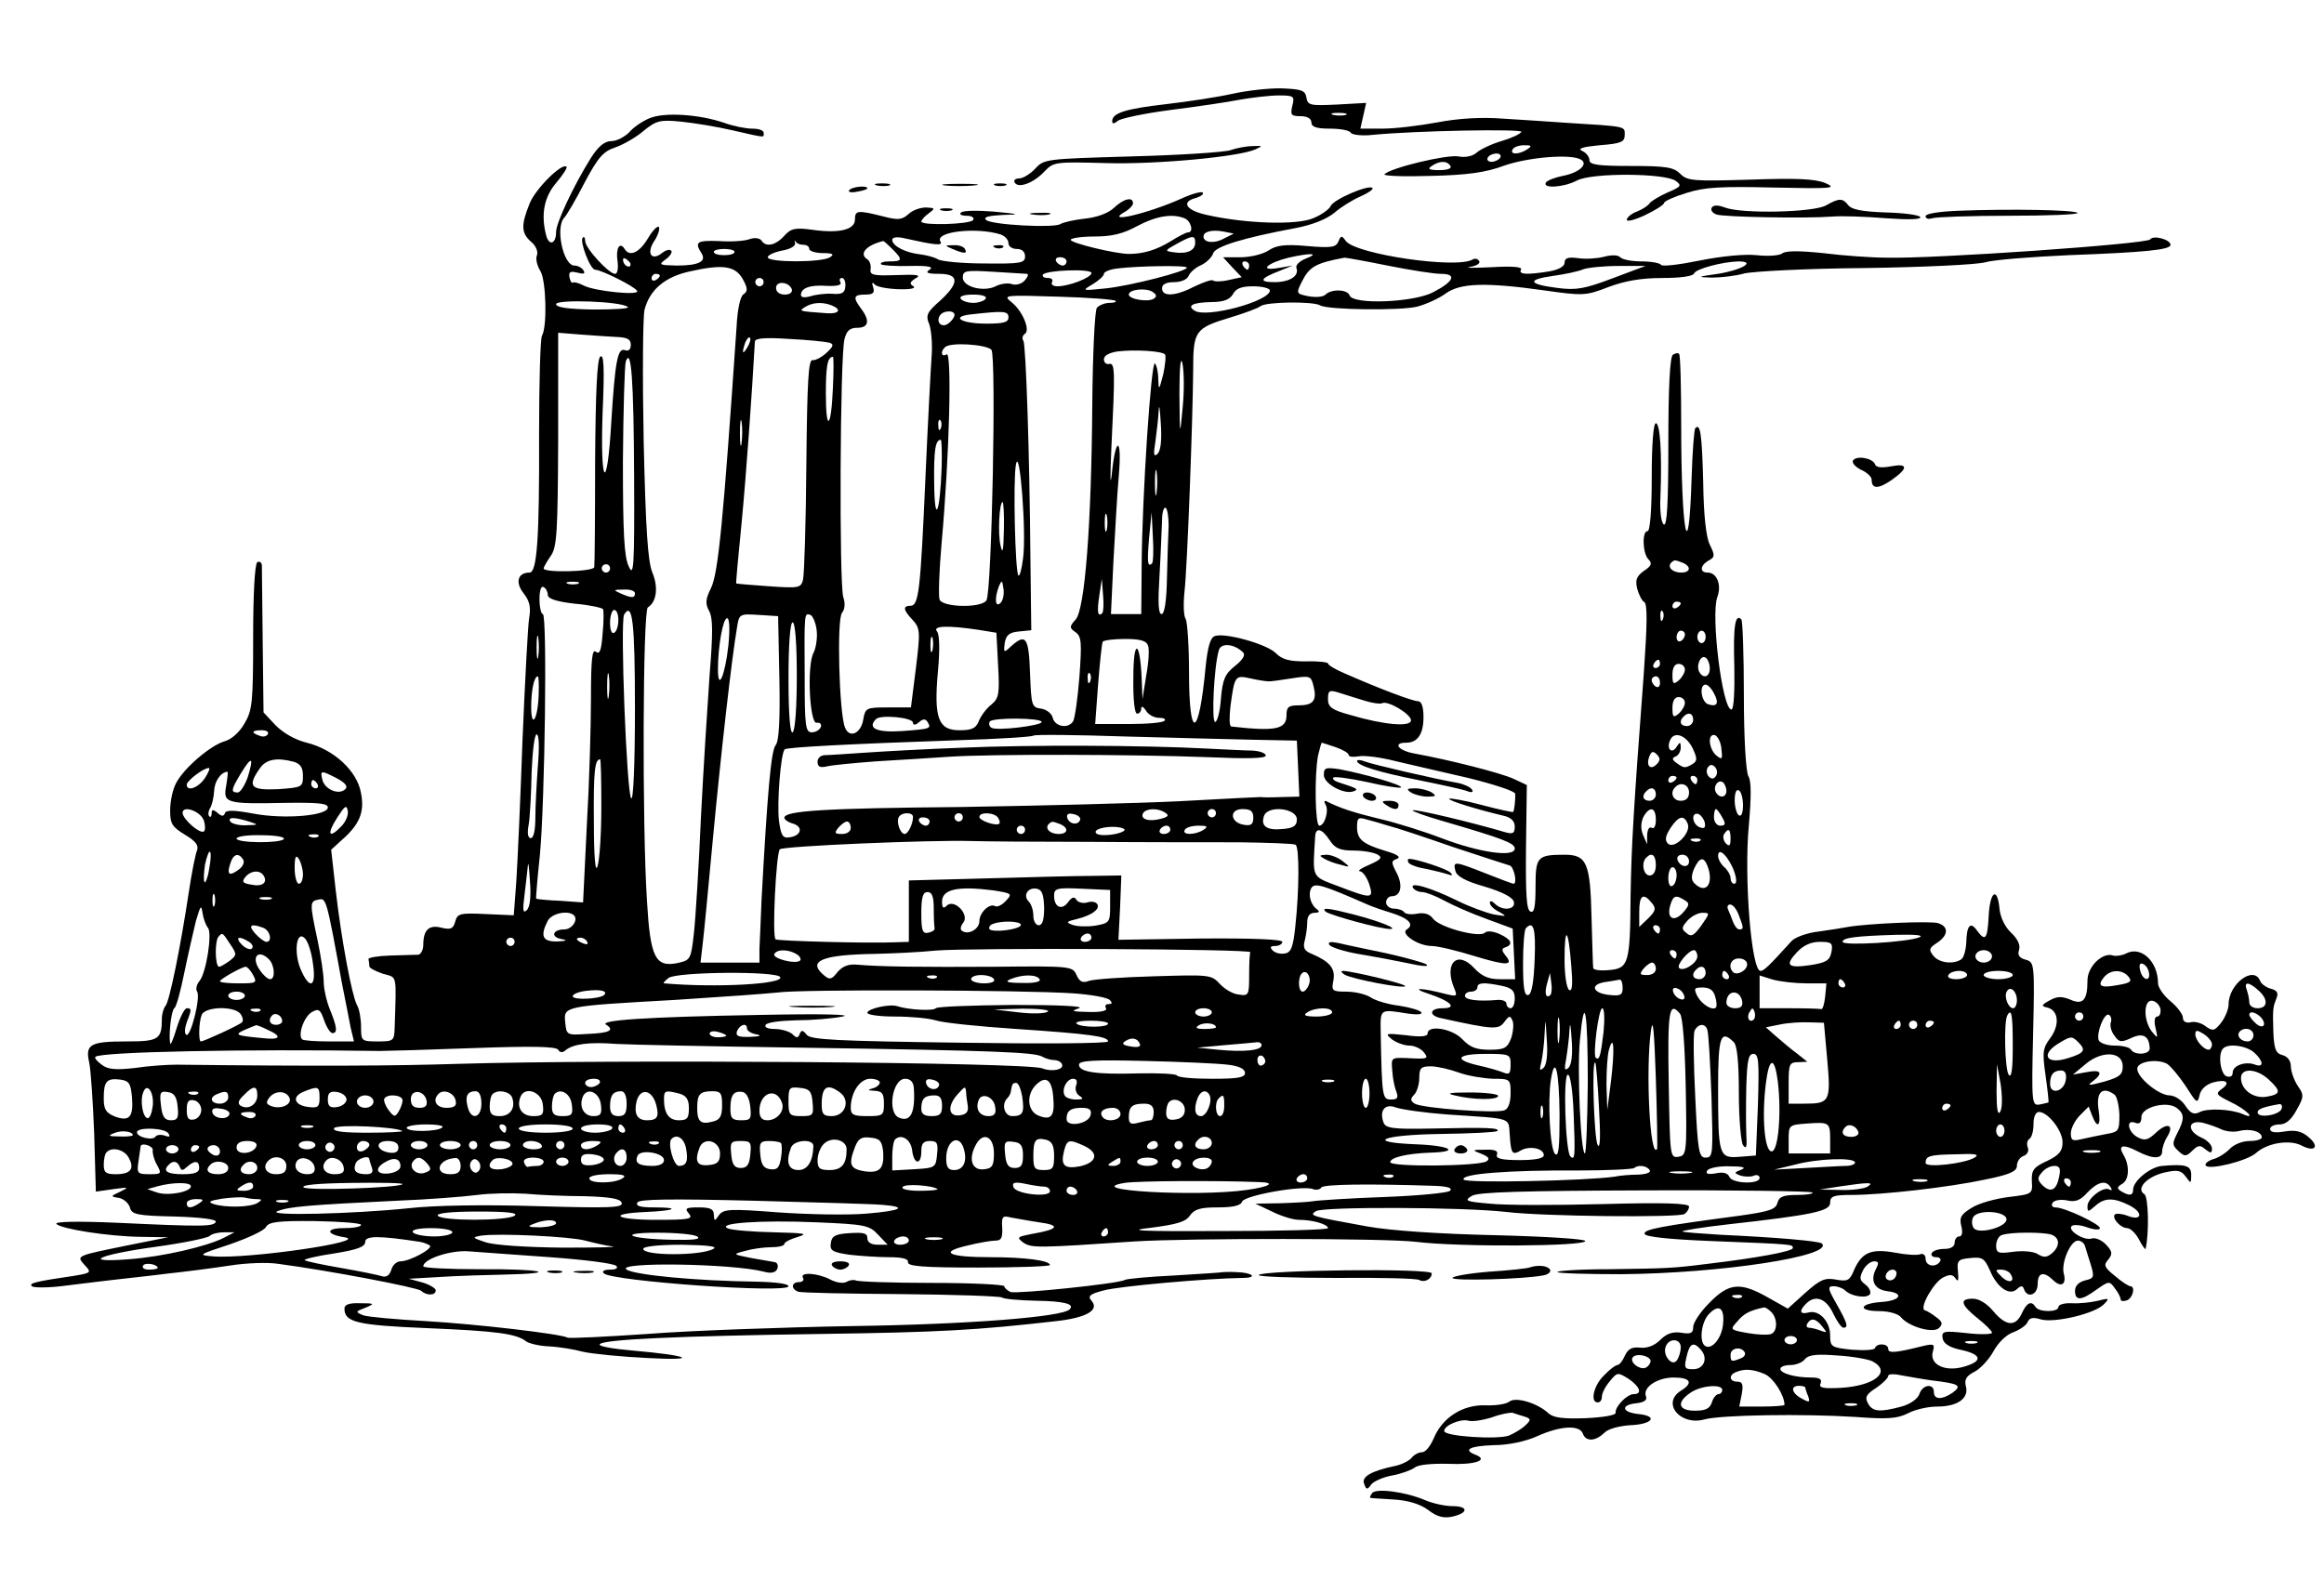 <svg xmlns="http://www.w3.org/2000/svg" version="1.0" width="746.667" height="512" viewBox="0 0 560 384"><path d="M297 22.6c-3.6.8-10.8 1.9-16 2.5-9.6 1.1-13 2.1-13 4.1 0 .7.4.7 1.4-.1.8-.6 6.5-1.8 12.7-2.6 6.3-.8 13.8-1.9 16.8-2.5 2.9-.5 7.1-1 9.3-1 3.6 0 3.8.2 3.2 2.5-.5 2.2-.3 2.5 2 2.5 1.6 0 2.6.6 2.6 1.5 0 1.1 1.2 1.5 4.4 1.5 2.5 0 4.8.4 5.1 1 .3.5 2.7.8 5.3.5 10.3-1 36.3-1.5 35.8-.7-.3.5-2.4 1.5-4.8 2.2-2.4.7-5.1 2-6 2.8-1 .9-2.8 1.2-4.4.9-2.7-.5-16.2 2.7-17.8 4.3-.4.4 4.5.6 11 .4 8.9-.2 13.4-.8 17.9-2.5 5.8-2 16.1-2.9 18.5-1.4 1.8 1.1-.6 3.2-4.5 3.9-1.9.4-3.7 1.1-4 1.6-.9 1.5 4.3 1.2 7.5-.5 3.6-1.9 21.2-1.8 23.8.1 1.5 1.1 1.3 1.4-2 2.8-2 .9-4 2.1-4.3 2.6-.4.6-1.8 1.5-3.1 2s-2.4 1.4-2.4 2c0 .5 2 0 4.5-1.2s4.5-2.5 4.5-2.9c0-.4 2.4-1.5 5.4-2.4 4.3-1.4 8.4-1.6 21-1.3 14.1.3 15.4.2 12.4-1.1-2.5-1-6.9-1.2-18.2-.8-13.6.4-15 .3-16.7-1.4-1.6-1.6-3.4-1.9-11.9-1.9-7.9 0-10-.3-10-1.4 0-.8-.8-1.8-1.7-2.2-1.3-.6 0-1 4.2-1.4 5.2-.4 6-.8 6-2.5 0-2.1.6-2-14-2.9-3.8-.3-10.7-.7-15.2-1-5.3-.4-10.8-.1-16 .9-4.3.8-10.2 1.5-13.1 1.5h-5.4l.7-3.1.7-3.1-7.1.4c-6.4.3-7 .2-7.3-1.7-.3-1.7-1.1-2-5.8-2.2-3-.1-8.4.5-12 1.3zm27.3 5.1c-.7.2-2.1.2-3 0-1-.3-.4-.5 1.2-.5 1.7 0 2.4.2 1.8.5zM368 36c-2 1.3-4.3 1.3-3.5 0 .3-.6 1.6-1 2.8-1 1.8 0 1.9.2.7 1zm-6.5 2c-.3.5-1.3 1-2.1 1s-1.2-.5-.9-1c.3-.6 1.3-1 2.1-1s1.2.4.9 1zm-12 2c.4.6-.7 1-2.7 1-2.5 0-2.9-.3-1.8-1 1.9-1.3 3.7-1.3 4.5 0z"/><path d="M156.5 28.5c-1.7.7-3.9 2.2-4.9 3.4-1.1 1.1-3 2.1-4.2 2.1-1.7 0-3.2 1.2-5.1 4.2-4.1 6.6-8.3 15.5-8.3 17.7 0 2.9-1.7 3.5-2.4.8-1.3-5-.5-9.2 2.4-12.6 1.6-1.9 2.8-3.7 2.5-3.9-1-1.1-7.5 5.3-8.9 8.9-2.1 5.2-2 7.1.4 9.2 1.1.9 1.7 2.3 1.4 3.2-.4.8 0 2.5.8 3.8 1.4 2.2 1.7 13.4.4 15.6-.4.6-.7 11.3-.7 23.8.1 25.2-.5 33.3-2.3 33.3-2.8 0-3.5 2.3-1.5 4.9 1.5 1.9 1.9 3.4 1.4 6.1-.3 1.9-1 15.2-1.6 29.5-.5 14.3-1.2 29.6-1.5 34.1l-.6 8-6.8-.3c-6.2-.3-6.8-.1-7.3 1.8-.5 1.8-1.1 2-3.3 1.5-3-.8-4.4.5-4.4 4.1 0 1.3-.6 2.3-1.2 2.4-.7 0-3.8.1-6.8.2s-5.4.5-5.2.9c.1.5.2 1.2.2 1.7 0 .4 1.5 1.2 3.3 1.8 3.5 1 3.2-.2 2.8 13-.1 3.2-.3 3.3-4.1 3.3-3.9 0-4-.1-4-3.5 0-1.9-.4-4.3-1-5.3-1.2-2.3-3.7-15.4-5.1-27.6l-1.1-9.8 2.4-2.2c4.4-3.8 5.7-6.8 4.8-11.4-.9-5.4-6.6-10.6-13.1-12.2-2.8-.7-5.6-2.3-7.5-4.2l-2.9-3.1-.2-17.1c-.1-9.4-.2-17.7-.2-18.4-.1-.7-.6-1-1.1-.7-.6.4-1 7.5-1 18 0 15.9-.2 17.7-2.1 20.9-1.2 2.1-3.2 3.9-4.9 4.3-3.3 1-9.7 6.4-11.6 10.1-.8 1.5-1.4 4.4-1.4 6.5 0 3.3.5 4 3.6 5.9 2.5 1.5 3.3 2.5 2.9 3.7-.4.9-1.3 5.4-2 10.1-2.1 13.9-4.7 26.4-5.6 27.4-.5.6-.9 2-.9 3.2 0 4.9-.8 5.4-8.4 5.4-8.9 0-10.1.7-9.1 5.1.4 1.9.9 9.6 1.2 17.2l.4 13.9 4.2-.6c3.8-.5 3.9-.5 1.7.6-2.4 1.1-2.4 1.2-.4 1.5 1.2.2 2.4 1.3 2.7 2.3.4 1.7 1.6 2 10.8 2.2 6.5.2 10.2.7 9.9 1.3-.6 1.1-2.7 1.2-23.9.2-9.3-.4-15.1-.3-14.5.3 1.2 1.2 12.5 3 20.4 3.1l6.5.1-9.5 1.9c-12.7 2.6-12.7 2.5-10.6 4.8 1.7 1.8 1.6 1.9-2.6 2.6-9.6 1.4-10.9 1.8-10.1 2.5.4.4 4 .4 7.8-.1 3.9-.5 9-1.1 11.5-1.4 2.5-.3 8.3-.9 13-1.5 4.7-.5 11.6-1.4 15.5-2 3.8-.6 9-.8 11.5-.4 12.2 1.6 33.6 5.7 34.5 6.5 1.2 1.2 3.5 1.2 3.5-.1 0-.5-1.5-1.4-3.2-1.9l-3.3-.9 3.5-.2c1.9-.1 5.1-.3 7-.4 1.9-.1 7.5-.3 12.4-.4 14-.3 9.3-1.4-5.8-1.3-7.5 0-13.6-.3-13.6-.7 0-1.8 6.8-4 11.1-3.6 2.4.2 11.2.8 19.4 1.4 8.3.6 15.4 1.5 16 2.1.5.5 0 .9-1.5.9s-2 .4-1.5.9c2 1.9 44.5 4.9 44.5 3.1 0-.6-3.1-1-7.7-1.1-14.8-.2-29.2-1.6-31.3-2.9-3-1.9 25.5-1.5 33.1.5 1.8.5 2.8.2 3.2-.7.3-.8 0-1.5-.6-1.6-.7-.1-3.2-.6-5.7-1-4.5-.9-4.5-.9-1.5-1.7 1.7-.5 4.5-.9 6.3-.9 1.7 0 3.2-.3 3.2-.8 0-.4 1.5-1.2 3.3-1.7 2.6-.8 1.6-.9-5.8-1.1-4.9-.1-9.9-.5-11-.9-3.3-1.3 7.8-2.1 21.4-1.5 11.6.5 12.6.7 14.7 3l2.3 2.4h-2.4c-1.6 0-2.5-.6-2.5-1.6 0-1.2-.9-1.4-4.2-1.2-3.5.2-4.4.7-4.6 2.4-.3 1.8.4 2.2 4.4 2.8 2.6.3 6.9.6 9.5.6 3.4 0 4.8.4 4.7 1.2-.2 1 3.7 1.3 16.9 1.3 9.5 0 17.3-.3 17.3-.6 0-1.1-6-1.9-14.4-1.9-10.1 0-12.5-1.2-5.5-2.8 2.8-.7 5.8-1.2 6.8-1.2 1.4 0 1.7-.7 1.6-3.1-.2-2.6.1-3 1.9-2.5 1.2.2 4.3.8 7 1.2 5.3.7 4.7 1.7-1.8 2.8-3.5.7-3.7.8-2 2.1 2 1.3 3.4 1.3 26.9-.3 12.7-.8 60.3-.8 67.7.1 10.6 1.3 40.8 1.1 40.8-.2 0-.5-9.8-1.1-21.7-1.4-13.5-.3-25.2-1.1-30.8-2.1-13.8-2.5-14.1-2.6-12.4-3.7 1.7-1.1 35.4-1 45.9.2 9.1 1.1 41.4 1.4 42.9.5.6-.4 1.1-1.2 1.1-1.8 0-.8-6-1-20.7-.6-11.5.3-23.7.3-27.3-.1-5.8-.5-6.3-.7-4.3-1.9 1.6-.9 12.1-1.2 41.8-1.3 21.8-.1 39.9.2 40.2.5.4.3-1.3.6-3.6.6-3.4 0-4.4.4-4.8 1.9-.4 1.6-2 2.1-9.1 3.1-18.9 2.5-23.3 3.3-22.9 4.4.2.7 5.9 1.3 15.8 1.7 20.5.8 19.9.8 19.9 1.7 0 .8-8.7 2.4-20.5 3.8-8.7 1.1-9.7 1.1-23.9 1.3-7.1 0-12.7.4-12.3.7.3.3 7.2.5 15.4.5 24-.2 51.4-4.4 48.3-7.4-.6-.6-11.3-1.5-24.4-2.1-4.8-.3-9-.6-9.2-.8-.2-.2 4.7-1 10.9-1.7 20.6-2.3 24.7-3.2 24.7-5.2 0-1.6.8-1.9 5-1.9 7.4 0 23.4-1.8 32.3-3.7 6-1.2 7.7-2 7.7-3.3 0-1 .7-2.1 1.6-2.4.9-.3 1.4-1.3 1-2.1-.3-.8-.1-1.7.4-2 .6-.4 1-1.9 1-3.6 0-1.7.5-2.9 1.3-2.9 2.2 0 5.7 4.5 5.7 7.3 0 2.1-.8 3.1-3.7 4.5-3.3 1.5-3.8 2.2-3.7 4.9.2 3.1.1 3.1-5.6 3.8-3.2.4-7.2 1.5-8.9 2.6-2.6 1.6-3 2.3-2.5 4.4.4 1.5.2 2.5-.5 2.5-.6 0-1.1.7-1.1 1.5 0 .9-.9 1.5-2.4 1.5-1.4 0-2.8.4-3.1 1-.3.5.1 1 1 1s1.3.4 1 1c-1 1.6-3.5 1.2-3.5-.6 0-.9-.6-1.4-1.3-1.1-.8.3-3.5.1-6.1-.4-5.7-1-7.9-.1-9.8 4.1-1.1 2.7-1.6 2.9-4.4 2.4-2.7-.5-3.8 0-7.4 3.2l-4.2 3.8-4.8-2.7c-6.7-3.8-9.4-3.5-14.1 1.3-2.2 2.2-3.9 4.8-3.9 5.8 0 1.5-.6 1.8-2.9 1.4-2-.3-3.5.2-5 1.7-1.4 1.4-3.2 2.1-4.9 1.9-2-.2-2.9.3-3.7 2-.5 1.2-1.3 2.2-1.8 2.2-.4 0-1.9 1.1-3.2 2.5-2.5 2.4-3.4 6.5-1.5 6.5.6 0 1-.6 1-1.4 0-.8.8-2.4 1.9-3.7 1.8-2.2 1.9-2.2 4.5-.6 2.8 1.9 3.4 3.7 1.3 3.7-1.7 0-4.6 3.1-4.4 4.5.1.6-3 1.1-7.2 1.3-5.5.2-7.8-.1-9-1.2-2.7-2.5-7.9-4-9.4-2.8-.7.6-3.3 1-5.7.9-5.5-.2-10.4 2.9-12.5 7.9-.8 1.9-2 3.4-2.8 3.4-.8 0-2 .6-2.6 1.4-.6.7-2.4 1.6-3.9 1.9-5.7 1.2-8.2 2.6-7.5 4.3.5 1.5.8 1.5 1.7.2.6-.8 2.9-1.8 5.1-2.2 2.2-.4 4.6-1.3 5.4-1.9.8-.7 4.1-1 8.1-.9 6.4.3 9.9-.9 6.5-2.2-3.1-1.2-1.3-2.1 4.4-2.3 3.5 0 7.8-.9 10.6-2.2 5.6-2.5 10.1-2.7 10.9-.6.7 2 3 1.9 5.1-.1.9-1 3.5-1.7 6.2-1.9 5.5-.2 7-2.2 2.1-2.7-4-.4-4.4-2.2-.5-2.6 1.9-.2 2.7-.8 2.3-1.7-.8-2.1 2.7-4.5 6.7-4.5 4.1 0 4.8 1.3 1.7 3.2-4.7 3-.1 8.5 5.7 6.9 3.9-1.1 23.9-1.4 36.4-.6 7.8.6 10.1.4 12.7-.9 1.7-.9 4.8-1.6 7-1.6 4.9 0 7.7-2 6.9-4.9-.4-1.6.1-2.5 2.1-3.5 1.5-.8 3.5-3 4.6-5 1.1-2 3-3.9 4.7-4.5 1.6-.6 3.2-1.7 3.5-2.5.4-1 1.3-1.2 3.2-.6 3.3.9 13.1-1.4 15.2-3.7 1.4-1.4 1.2-1.5-1.5-.8-1.6.4-4.5.7-6.2.6-1.8-.1-3.3.3-3.3.9 0 1.3-4.7 1.3-5.5 0-1-1.6-2.1-1.1-3.3 1.5-1.5 3.3-3.8 3.2-6.9-.5-1.5-1.8-3.4-3-4.9-3-3.3 0-3 1.4 1.1 4.7 1.9 1.5 3.5 3.1 3.5 3.5 0 .4-2.7.5-6.1.1-5.6-.6-6.1-.5-5.8 1.3.3 1.3 1.7 2.2 4.7 2.8 4.8 1.1 5 2.7.4 4-4.5 1.3-8.2-.5-7.5-3.5.6-2 .3-2.1-2.3-1.5-6.8 1.7-8.4 1.8-8.4.7 0-1.3-2.7-1.5-3.2-.2-.1.5-2.7.6-5.5.4-5-.5-5.3-.7-5.3-3.4 0-3.4-2.6-6.2-5.1-5.6-2.2.6-2.5-.3-.7-2.1 2.2-2.2 4.8-1.3 6.5 2.3.9 1.9 2 3.5 2.5 3.5 1.3 0 .9-1.2-1.7-5.8-2.1-3.7-2.2-4.2-.6-4.2.9 0 2.2.5 2.7 1 1.5 1.5 5.3 2 6 .9.3-.6-.2-1.6-1.1-2.3-1.4-1-1.5-1.6-.6-3.4.6-1.2 1.8-2.2 2.7-2.2 1.1 0 1.2.4.4 1.9-1.4 2.8-.3 4.9 2.8 5.3 4.2.5 3.1 2.3-1.5 2.6-5.4.4-5.7 2.2-.4 2.2 2.1 0 4.4.6 5.1 1.4 1.9 2.4 8 4.1 9.3 2.6.9-.9.7-1.5-.7-2.5-1-.8-2.3-1.6-2.8-1.7-1.4-.5 2.1-6.7 4.4-7.9 1.6-.8 2.3-.8 3 .2.6 1 .8.5.6-1.6-.3-2.7 0-3 3-3.3 2.9-.3 3.4.1 4.7 3 1.7 4.1 4.7 6.2 6.5 4.5 1-.9 1.4-.9 1.7 0 .8 2.3 3.3 1.4 3.3-1.2 0-2.8 1.4-3.2 3.7-1 1.9 1.9 3.3 1.1 2.6-1.5-.7-2.6 1.6-8 3.4-8 .7 0 1.5.6 1.7 1.3.2.6.8 2.7 1.4 4.5.9 3 .8 3.3-1.4 3.8-1.5.4-2.4 1.3-2.4 2.5 0 2.5 1.5 2.4 5.2-.3 3-2.1 3.1-2.1 4.4-.3.8 1 1.4 2.2 1.4 2.7 0 .4.7.5 1.5.2 1.5-.6 2.1-3.4.8-3.4-.5-.1-2.1-1.1-3.7-2.5-2.5-2-2.8-2.6-1.6-3.9 1.1-1.4 1-2-.5-3.6-1-1.1-2.6-1.8-3.5-1.5-1.8.6-5.9-2-4.8-3 .4-.4 2.1-.3 3.7.3 1.7.6 3.1.7 3.1.2 0-1-8.5-5-10.7-5-.8 0-1.1-.5-.7-1.1.3-.6 1.9-.9 3.4-.6 2.1.5 3.3 0 5-1.9 2.5-2.6 4.5-3.1 5.6-1.2.4.6.3.8-.3.5-1.4-.9-5.3 2.1-5.3 4 0 1.5.2 1.4 1.8 0 2.3-2.1 4.5-2.1 8.3-.2 3.5 1.8 3 3.9-.5 2.5-1.3-.5-2.7-.6-3-.3-.8.9 1.4 3.3 3 3.3.7 0 2 1.2 2.8 2.7.8 1.6 1.6 2.6 1.6 2.3.9-3.8.7-12.6-.3-13.2-2.1-1.3.6-4.2 4.8-5.2 3.2-.7 4-.6 5.2 1 1.2 1.7 1.3 1.7 1.3-.4 0-2.3-1.3-2.7-7-2.2-2.8.2-7 3.6-7 5.7 0 1.5-.9 1.6-2.9.4-1.1-.7-1-1 .3-1.8 1.7-1 1.8-4.5.2-7.1-1.3-2.2 0-2.5 3.3-.8 3.8 2 6.1 2 6.1.1 0-.8.5-2.4 1.2-3.5 1.8-2.9.1-3.6-2.6-1.1-2 1.9-2.8 2.1-4.5 1.2-2.4-1.3-2.9-4.4-.6-3.5 1 .4 1.5 0 1.5-1.4 0-2.4 6.3-4 8.6-2.1 1.8 1.4 1.8 2.7 0 6.1-1.2 2.4-1.2 2.8.3 4.2 1.5 1.4 1.9 1.4 3.4-.1 1.3-1.3 1.9-1.4 3.1-.3 1.3 1 1.6 1 1.6-.2 0-.8-1.1-2-2.5-2.6-3.6-1.6-3.4-4.4.3-3.6 1.5.4 3.5 1.1 4.5 1.6 1.1.5 2.9.7 4.2.4 2.6-.7 5.5.1 5.5 1.5 0 .5-1.3.9-3 .9-1.6 0-3.7.8-4.7 1.9-1 1-2.8 2.2-4.1 2.5-1.2.4-2 1.1-1.7 1.5.7 1.2 10-1.1 12.1-3 2.8-2.5 8.2-3.3 11-1.8 3.3 1.7 4.4.2 1.6-2.1-1.6-1.4-3.2-1.7-5.7-1.3-2.3.4-3.5.2-3.5-.6 0-.6 1-1.1 2.3-1.1 1.5 0 2.8-1.1 4.1-3.5 1.8-3.2 1.8-3.6.2-5.9-.9-1.4-1.6-3.5-1.6-4.7 0-1.2-.8-2.3-2-2.6-1.6-.4-2-1.4-2.2-5.2-.2-6.1-.1-6.3.7-8.4.6-1.4.2-2-1.3-2.4-1.1-.3-2.3-1.1-2.6-1.9-1.5-3.8-7.6.7-7.6 5.7 0 1.1-.8 3.1-1.8 4.4-1.6 2-2 2.1-3.8.8-1-.8-2.7-1.2-3.6-.9-1.1.2-1.8-.2-1.8-1.1 0-.8-1.3-2.6-3-4-1.6-1.3-3-3.3-3-4.3 0-5.3-4.1-9.1-7.7-7.2-1 .5-2.4.7-3.1.5-2.5-.9-6.2 2.6-6.2 6 0 4.8-1.1 6-4.2 4.6-2-.8-3.1-.8-4.9.2-2 1.1-2.1 1.4-.7 1.7 2.8.6 3.2 4.1.9 7.3-1.9 2.5-2 3.5-1.2 9.1.5 3.5.8 6.4.7 6.5 0 0-1 .3-2.1.5-1.9.3-2-.1-1.6-17 .4-17.1.3-17.3-1.8-17.9-1.5-.4-2-1.1-1.6-2.3.4-1.2-.3-2.7-1.9-4.2-1.5-1.4-2.6-3.7-2.8-5.8-.5-5.4-2.3-4.2-2.6 1.7-.3 5.7-.8 6.3-2.8 3.6-1.6-2.3-2.5-1.3-2.6 2.8-.1 1.9-.6 3.7-1.2 4.1-1.9 1.3-5.3.9-6.7-.8-1.2-1.5-1.1-1.9.9-3.2 2.7-1.8 2.8-3.9.2-4.7-1.7-.6-17.2.1-21.7.9-1 .2-4.1.7-7 1.1-2.8.3-5.8 1.4-6.6 2.3-5.6 6.2-6.7 7.2-7.5 7.2-2.2 0-4-22.5-2.8-35.1.6-6.8.6-10.7-.1-11.8-.6-1-1.1-9-1.1-19.5 0-9.8-.3-18-.6-18.3-1.5-1.6-2 1.7-1.7 11.3.1 5.9-.1 10.4-.7 10.4-2.2 0-5-22.7-3.4-27.1 1.1-2.9-.1-5.9-2.3-5.9-2 0-1.9-1.7.2-2.9 1.5-.8 1.6-1.2.3-3.8-.9-1.8-1.5-7.1-1.6-15.2-.3-11.6-.7-14.2-1.9-12.9-.3.3-.7 5.8-.9 12.2-.7 22.4-2.5 12.9-2.5-12.8 0-9.2-.2-17-.5-17.3-.2-.3-.9-.2-1.5.2-.7.4-1.1 7.7-1.1 21.1 0 14.6-.3 20.3-1.1 19.8-.6-.4-1-3.1-.8-6.8.4-10.5-.1-17.6-1.1-17.6-.6 0-1 5-1 13s-.4 13-1 13c-1.4 0-1.2 5.4.2 6.8 1 1 .7 1.6-1.1 2.8-1.8 1.3-2.1 2.2-1.6 4.3.4 1.4 1.1 2.9 1.7 3.2.8.5.7 5.5-.1 17-2.5 33.2-3 41.7-3.2 53.9-.1 16.3-.5 17.4-5.2 17.8-2 .2-3.7 0-3.8-.5-.1-.4-.2-5.8-.4-11.9-.3-13.4-1.1-15.4-6.5-15.4-6.6 0-7 .5-7 7.7 0 4.7-.3 6.4-1.2 6-1-.3-1.2-4.2-1.1-15.5l.2-15-3.2-1.5c-3-1.4-15.6-4.6-23.9-6.1-3.9-.7-5.3-2.6-2-2.6 2.8 0 4.2-2.1 4.2-6.2 0-2.5-.5-3.8-1.3-3.8-1.3 0-9.3-3-17.9-6.8-2.1-.9-3.8-1.9-3.8-2.3 0-.3-2.4-.6-5.3-.5-4 0-5.7-.4-7.3-2-2.2-2.2-12.3-5-14.7-4.1-1.1.4-1.7 2.7-2.2 7.4-1.6 17.3-4 18.1-4 1.3 0-6.3-.4-12.1-.8-12.8-.5-.7-.6-3.6-.3-6.5.7-6.1 2-41.6 2.1-53.4 0-9.6.4-10.2 9-12.8 3.3-1 6.6-2.2 7.2-2.7 1.4-1.1 12.8-1.2 14.4-.2 1.9 1.1 19.4 1.3 23.4.3 2.2-.6 5.3-2 6.9-3.2 3.5-2.5 9.6-2.7 23.8-.7 9.2 1.3 9.9 1.3 15.3-.8 4-1.5 7.9-2.2 13-2.2 4.2 0 7.5-.4 7.7-1.1.4-1.1 6.8-2.8 10.7-2.9 4.4 0 .7 2.1-5 3-5 .7-5.1.8-1.4.9 2.2 0 5.7-.4 7.8-1 2.1-.5 15.2-1.2 29-1.3 13.9-.2 27-.8 29.1-1.4 2.1-.6 11.1-1.3 20-1.7 18.7-.7 24.6-1.3 24.6-2.5 0-1.3-4.2-2.4-4.9-1.3-.7 1.1-52.3 4.7-63.4 4.4-3.7 0-10.7-.5-15.4-1.1-5.8-.6-9.1-.6-9.9.1-.7.5-3.4.7-6.1.4-2.9-.3-8.3.2-13.8 1.3-4.9 1-9.1 1.5-9.3 1-.2-.4-2.3-.8-4.6-.8s-4.6-.4-5.2-1c-.6-.6-2.1-.6-4-.1-1.6.4-4.4.6-6.2.3-2.4-.3-3.2 0-3.2 1.1 0 .9-1.4 1.7-3.7 2.1-5.5.9-7.5.7-6.8-.4.4-.7-2-.9-7.2-.6-4.3.2-6.6.2-5-.1 1.5-.2 2.5-.9 2.1-1.4-.3-.5-.9-.7-1.5-.4-3.7 2.4-28.1-1.2-30.6-4.4-1-1.4-1.2-1.4-1.8.1-.6 1.4-1.7 1.6-7.5 1.1-5.4-.5-7.5-.2-9.4 1.1-1.4.9-4.4 1.6-6.7 1.6h-4.2l2.2 2.4 2.3 2.4-3.2.7c-1.7.4-3.4.4-3.7.1-.3-.3-2.3.4-4.4 1.4-4.6 2.4-7.9 2.6-7.9.5 0-1 1-1.5 2.9-1.5 1.6 0 3.1-.6 3.5-1.5.3-.8 1.6-2 3-2.6 1.3-.6 2.6-1.9 2.9-2.8.4-1.7 7.4-3.8 19.7-6.1 4.2-.8 7.5-2.1 9.5-3.7 1.6-1.4 4.5-3.2 6.4-4 1.8-.8 3.1-1.7 2.8-2-.9-.9-9.5 2.8-10.1 4.4-.3.7-2.2 2.1-4.2 2.9-4 1.7-16.3 1.3-25.6-.8-5.1-1.1-6.3-3.2-2.6-4.1 1.2-.4 1.9-.9 1.6-1.3-.4-.3-2.6.3-5 1.4-8.2 3.7-19.3 6.3-13.5 3.1.9-.6 1.7-1.4 1.7-1.9 0-1.7-2.3-1.1-4.6 1.1-1.4 1.3-4.1 2.3-7.1 2.6-2.6.3-5.2.9-5.8 1.3-1.5 1-16.7.2-17.9-1-.7-.7.5-1 4-1.2 4.4-.1 4.2-.2-2.1-.8-3.8-.3-7.4-.3-7.9.2-.6.4 0 .8 1.3.8 1.2 0 1.9.4 1.6 1-.7 1.1-12.5 1.4-12.5.4 0-.4.8-1.3 1.8-2 1.6-1.2 1.5-1.3-.7-1.4-1.4 0-3.3.7-4.2 1.6-1.6 1.4-2.5 1.5-6.3.5-6-1.5-6.6-1.4-6.6.8 0 2.4-3.6 3.4-10.1 2.5-4.3-.6-5.3-.4-7 1.5-2.1 2.3-4.4 2.7-5.4 1.1-.4-.6-1.6-.8-2.8-.4-1.2.5-4.6.7-7.4.5-5.4-.2-6 .2-4.3 2.9 1.3 2-.6 3-6 3-4.2-.1-4.4-.2-2.6-1.5 1.1-.8 1.7-1.8 1.3-2.1-.4-.4-1.3-.1-2.1.5-2.5 2.1-3.9.3-2.1-2.6.9-1.3 1.5-2.9 1.3-3.5-.2-.6-1.4.5-2.6 2.5-2.1 3.6-4.5 4.7-5.7 2.7-1.2-1.9-2.2-.1-1.7 3 .2 1.6 0 3-.6 3-1.5 0-7.2-6.2-7.2-7.9 0-.8-.3-1.2-.6-.8-.8.8 1.8 7.7 3 7.7 1.4 0 9.5 4 10.1 5.1.8 1.2-10.2.1-12.9-1.3-1.1-.6-2.3-.9-2.6-.7-.3.2-.6-.4-.8-1.3-.2-1.3.2-1.5 1.9-1.1 1.5.4 2 .3 1.5-.5-.4-.7-1.4-1.2-2.2-1.2-2.7 0-4.7-9.3-2.4-11.6.5-.5 2.7-4.2 4.8-8.3 3.3-6.2 4.5-7.6 7.5-8.6 2-.7 5.1-2.5 6.8-4 3-2.4 3.9-2.7 8.9-2.2 3 .3 8.6 1.2 12.5 2.1 8.3 1.9 7.5 1.8 7.5.6 0-.6-1.2-1-2.7-1-1.6 0-4.6-.6-6.8-1.4-6.1-2.1-14.6-2.6-18-1.1zm128.9 24.1c1.6.6 2.3 3.4.9 3.4-.5 0-2.4 1-4.3 2.2-3.3 2-6.4 3-10 3-3.1 0-14-2.6-14-3.4 0-.4 2.6-.8 5.8-.8 4.2 0 6.9-.7 10.2-2.5 4.5-2.4 8.4-3.1 11.4-1.9zm-44.3 3.9c1.1.4 1.9 1.3 1.9 2.1s.9 1.4 2 1.4c1.3 0 2 .7 2 1.8 0 1.6-1 1.8-9.7 1.7-5.4 0-10.5-.5-11.3-1-.8-.5-2.7-1-4.3-1.2-3.5-.4-6.7-2-6.7-3.5 0-.6 1.1-.8 2.8-.4 7.6 1.7 9.5 1.9 8.8.8-1.4-2.4 8.7-3.5 14.5-1.7zm53.8 1c-2.3 1.3-4.9 1-4.9-.5 0-1.2 2.1-1.7 4.8-1.2l2.5.5-2.4 1.2zM193.6 59c.8 0 1.4.4 1.4 1 0 .5 1.5 1 3.3 1 2.4 0 2.8.3 1.7 1-1.9 1.3-15 1.3-15 0 0-.5 1.5-1.2 3.4-1.6 1.9-.3 3.3-1.1 3.2-1.7-.2-.7-.1-.9.1-.5.3.5 1.1.8 1.9.8zm94.4-.5c0 1.9-2 2.8-5.2 2.3-2.2-.3-2.2-.4.7-2 3.8-2.1 4.5-2.2 4.5-.3zM215 60c2.6 2.6 2.5 3-.7 3-1.4 0-2.3.3-2 .7.4.3 3.5.5 6.9.4 4.5-.1 5.9.2 4.8.9-1.1.7-.6 1 2.3 1 4.9 0 4.9 2.2.2 6.5-3.1 2.7-3.5 3.5-2.6 5.6.5 1.4.8 4.7.6 7.5-.2 2.7-.9 15.9-1.5 29.4-1.2 27.3-1.6 31-3.6 31-1.9 0-1.8 1 .5 3.4 1.8 2 1.9 2.7.8 11.6l-1.2 9.5H214c-5.3 0-5.5.1-6 3-.6 3.4-3.4 4.5-4.4 1.8-1.4-3.5-2-26.1-.7-27.6.7-.9.8-2.3.3-3.8-1-2.9-.8-58.3.3-62.2.5-2 1.3-2.7 3.1-2.7 2.7 0 3.1-1.7.9-4.6-2-2.7-1.9-3.4 1-3.4 1.9 0 2.3-.4 1.9-1.8-.4-1-.2-1.3.3-.7.4.6 3 1.1 5.7 1.2 2.9.1 4.4-.2 3.7-.7-1-.6-.9-1 .5-1.9 1.5-.8.5-1-4.6-.8-5.6.2-6.5 0-6.2-1.5.1-.9-.2-1.9-.8-2.3-2.1-1.3-.3-3.4 3.8-4.4.1-.1 1.1.8 2.2 1.9zm-38 .7c0 .5-1.1.8-2.5.8s-2.5-.3-2.5-.8c0-.4 1.1-.7 2.5-.7s2.5.3 2.5.7zm137.7 1.6c-1.5.6-2.6 1.6-2.3 2.3.7 1.9-1.6 3.4-5.3 3.4-3.9 0-3.5-.9 1.2-2.7l3.2-1.3-3.5.6c-4.8.8-2.7-1.2 2.5-2.5 5.4-1.2 7.6-1.1 4.2.2zm-162.8 1.2c.3 1.2-1.3.9-1.7-.4-.2-.7 0-1.1.6-.7.5.3 1 .8 1.1 1.1zM257 63c0 .5-.4 1-.9 1-.6 0-1.3-.5-1.6-1-.3-.6.1-1 .9-1 .9 0 1.6.4 1.6 1zm77.3 1c5.5 1.1 11.2 2 12.9 2 3.9 0 3.2 1.8-1.8 4.4-4.6 2.5-19.4 3.1-20.2.8-.5-1.5-4.4-1.6-5.8-.2-.6.6-2.4.7-4.1.4-3-.6-3-.7-1.6-3.5 1.8-3.6 3.3-4.5 10.3-5.8.3 0 4.9.8 10.3 1.9zM301 64c0 .5-.2 1-.4 1-.3 0-.8-.5-1.1-1-.3-.6-.1-1 .4-1 .6 0 1.1.4 1.1 1zm-122 3.3c1.2 2.2 1.2 2.9.2 3.6-.8.4-1.5 3.6-1.7 7.7-3.2 46.7-4.4 59.6-6.2 63.2-1.3 2.6-1.4 3.7-.4 5.5.9 1.7.9 5.4.1 15.2-.5 7.1-1.5 22.7-2.1 34.5-.5 11.8-1.3 24.4-1.7 28-.7 6.2-.8 6.4-3.9 7.1-5.4 1.1-6.6-1.3-7.4-14.9-1.2-18.5-1-70 .2-70.8 2.1-1.3 2.6-4.8 1.1-8.4-1.1-2.7-1.6-10.2-2.1-31.7-.3-15.5-.2-29.7.2-31.6 1.2-4.8 4.9-8 11-9.3 8-1.8 10.9-1.3 12.7 1.9zm107-2.8c0 .9-13.7 4.4-19.5 5-5.8.6-5.9.6-3.2-1 1.5-.9 2.7-2 2.7-2.5s1.5-1.1 3.3-1.3c4.8-.6 16.7-.8 16.7-.2zm102.5 2.6c-6.6 2.5-8.7 2.9-13.2 2.3-7.1-.9-7.5-2-1.1-2.9 2.9-.4 6.2-1.1 7.3-1.6 1.1-.4 4.9-.8 8.5-.8h6.5l-8 3zM247.4 66c.5 0 .3.7-.4 1.5-.7.9-2.1 1.3-3.1 1-1-.4-2.7-.1-3.8.4-2.9 1.6-8.1.3-8.1-2 0-1.7.7-1.8 7.3-1.4 3.9.2 7.6.5 8.1.5zm15.6-.2c0 1.1-5.4 3.2-8.2 3.2-1.1 0-1.6-.5-1.3-1 .3-.6-.1-1-1-1s-1.4-.3-1.2-.8c.7-1.1 11.7-1.5 11.7-.4zm-104 .6c0 .3-.4.8-1 1.1-.5.3-1 .1-1-.4 0-.6.5-1.1 1-1.1.6 0 1 .2 1 .4zm25 1.6c0 .5-.4 1-1 1-.5 0-1-.5-1-1 0-.6.5-1 1-1 .6 0 1 .4 1 1zm19.7 1c-.1 1.6-.8 2-3.2 1.8-1.6-.1-4 .2-5.2.6-1.4.4-2.3.3-2.3-.3 0-1.7 2.2-2.5 6.3-2.2 2.5.1 3.6-.2 3.2-.9-.3-.5-.2-1 .4-1 .5 0 .9.9.8 2zm-12.9.7c.2.8-.5 1.3-1.7 1.3s-2.1-.6-2.1-1.6c0-1.8 3.1-1.5 3.8.3zM278 72c-1.4.9-6 .1-6-1 0-1.3 4.3-1.7 5.8-.6.9.6 1 1.1.2 1.6zm28-2c0 2.6-15.2 6.7-18.1 4.9-2-1.2-.6-2 4-2.1 3 0 4.4-.6 5.2-1.9.7-1.4 2.1-1.9 4.9-1.9 2.2 0 4 .5 4 1zm-68.5 2c-.3.5-1.7 1-3 1s-2.7-.5-3-1c-.4-.6.8-1 3-1s3.4.4 3 1zm31.3.5c.3.3-.4.5-1.5.5s-2.5.6-3 1.2c-.5.7-1 11.2-1.1 23.3-.2 29.1-1.8 49.4-4 51.8-1.5 1.7-1.6 2 0 3.1 1.4 1 1.5 2.5.9 10.7-.4 5.2-1.1 10-1.5 10.7-1.1 1.9-4.3 1.4-4.9-.7-.2-1.1-1.5-2.1-2.8-2.3-2.3-.3-2.4-.7-2.7-8.6-.3-8.6-1-9.6-4.5-6.5-1.8 1.7-1.9 1.7-1.6-.7.3-1.9 1.1-2.6 3.4-2.8l3-.3-.2-16.7c-.2-26.1-1.1-52-1.7-53.1-.4-.5-.2-1.2.3-1.6 1.5-.8-.5-5.6-3.2-7.7-2.1-1.7-1.6-1.7 11.2-1.3 7.4.2 13.6.7 13.9 1zM151.3 74c.4.4-3.3.6-8.3.6-6.1-.1-9-.5-9-1.3 0-1.2 15.8-.7 17.3.7zm49.1-.4c2.5 1 1.8 2.1-1.1 1.9-6.9-.5-6.9-.5-5.3-1.5 1.7-1.1 4.1-1.3 6.4-.4zm29.6 2.3c0 .5-.6 1.4-1.4 2-1.6 1.3-3.2-.2-2.1-1.9.8-1.2 3.5-1.3 3.5-.1zm13 .6c0 1.2-1.2 1.5-5.4 1.5-5.8 0-8.6-1.6-3.9-2.2 8.1-.9 9.3-.9 9.3.7zm-94.7 4.7c2.8.1 3.7.5 3.7 1.9 0 1.1-.5 1.6-1.4 1.3-1.8-.7-2.4 2.9-3.3 17.3-1 17.4-2.7 15.6-2.1-2.1.5-11.2.3-14.5-.6-13.6-.7.7-1.1 8.5-1.2 25.3 0 13.3-.1 24.7-.2 25.4-.2 1.1-12.2 1.4-12.2.3 0-.3.8-1.7 1.7-3 1.5-2.1 1.7-5.6 1.8-28.1V80.2l5 .4c2.8.2 6.7.5 8.8.6zm31.8 2.5c-1.2 2-1.4 1.4-.5-1.2.4-.9.9-1.4 1.1-1.1.3.2 0 1.3-.6 2.3zm19.8-1.1c1.1.4.9.9-.7 2.4-1.2 1.1-2.7 1.9-3.4 1.8-1-.2-1.3 5.1-1.5 25.2-.1 14-.5 26.5-.8 27.7-.5 2-.9 2.1-8.2 1.6-4.3-.3-7.9-.6-7.9-.7-.1 0 .5-6.6 1.3-14.6 1.1-11.4 2.5-31.1 3.2-43.7.1-.8 2.5-1 8.4-.6 4.5.2 8.8.7 9.6.9zm39 1.7c1.2 1.5.1 58.3-1.2 60.4-1.2 1.9-10.6 1.7-11.3-.2-.3-.8-.1-6.9.5-13.7 1.9-21.1 2.5-46.2 1.2-45.4-1.2.8-1.6-.6-.4-1.7 1.2-1.3 10-.7 11.2.6zm41.8 1.1c.3.3.1 2.5-.4 4.8-1 3.9-1.1 4-1.2 1.2 0-1.7-.4-3.4-.8-3.8-.9-.9-3.1 32-3.2 48.6L275 148h-7.3l.6-12.8c.4-7 .9-16.3 1.3-20.7.8-9.3-.8-9.5-1.7-.2-.4 3.4-.4.6-.1-6.3.9-18.6.9-20.5-.5-20.3-.7.2-1.3-.3-1.3-1.1 0-.9 1.3-1.6 3.3-1.9 4.2-.5 10.6-.1 11.4.7zM285 98c-.7 7.5-.7 7.5-.8-3 0-6.4.3-9.3.7-7.5.4 1.7.5 6.4.1 10.5zm-132.2 17c.1 21.9-.1 24.2-1.3 21.5-1.1-2.3-1.4-8-1.4-25.4.1-12.3.4-23.1.7-24 1.3-3.5 1.9 4.2 2 27.9zm47.9-21.5c-.4 9.8-1.7 10.9-1.7 1.3 0-6.5.4-8.8 1.7-8.8.2 0 .2 3.4 0 7.5zm78.2 15.9c-.9.8-1 .2-.5-2.9.3-2.2.7-5.6.8-7.5.1-1.9.3-.6.5 2.9.3 4.1 0 6.8-.8 7.5zm-100.2-2.7c-.2 1.6-.4.5-.4-2.2 0-2.8.2-4 .4-2.8.2 1.3.2 3.5 0 5zm48-3.5c-.3.8-.6.5-.6-.6-.1-1.1.2-1.7.5-1.3.3.3.4 1.2.1 1.9zm.2 9.5c-.4 11.2-1.7 14-1.8 3.7-.1-8 .3-10.4 1.6-10.4.2 0 .3 3 .2 6.7zm19.6 22c-.3 2.5-.8 4.3-1.1 4-.8-.8-1.3-23.2-.6-26.7.9-5 2.6 16.7 1.7 22.7zm32.2-16c-.2 1.6-.4.5-.4-2.2 0-2.8.2-4 .4-2.8.2 1.3.2 3.5 0 5zm-36.8 9c-.1 5.1-.3 6-.8 3.8-.7-2.9-.3-10.5.5-10.5.2 0 .4 3 .3 6.7zm39.7-1c-.1 2.1-.3 7.7-.4 12.5-.1 5.7-.6 8.8-1.3 8.8-.8 0-.9-2.8-.5-9.3.3-5 .5-10.9.6-13 0-2.1.4-3.6.9-3.3.4.3.7 2.2.7 4.3zm-14.9 1c-.3 1-.5.2-.5-1.7s.2-2.7.5-1.8c.2 1 .2 2.6 0 3.5zm10.9 8.1c-1.1 1-1.2-.3-.7-6.3l.6-6 .3 5.9c.2 3.2.1 6.1-.2 6.4zm127.8-.2c2.2.9 2 2.4-.3 2.4-2.1 0-3.4-1.3-2.4-2.4.8-.7.8-.7 2.7 0zM147 137c0 .5-.4 1-1 1-.5 0-1-.5-1-1 0-.6.5-1 1-1 .6 0 1 .4 1 1zm-7.7 3.7c-.7.2-1.9.2-2.5 0-.7-.3-.2-.5 1.2-.5s1.9.2 1.3.5zm101.8 4.6c-1.3 1.3-1.5-1.1-.4-4 .7-1.6.8-1.5 1.1.6.2 1.3-.1 2.8-.7 3.4zm24.5 2.5c-1.1 1-1.3-.3-.7-4.3l.6-4 .3 3.9c.2 2.1.1 4.1-.2 4.4zM132 143.4c0 .9 2.1 1.6 6.5 2.1 3.6.3 6.6 1 6.8 1.3.2.4.2 3.1-.1 6-.3 4-.7 5-1.6 4.3-.9-.8-1.2 1.7-1.2 11.2 0 6.7-.4 20.5-1 30.7l-.9 18.5-5.5-.4c-3-.1-5.6-.4-5.8-.5-.1-.2.3-4.9.9-10.6 1.2-12.7 1.8-58 .7-58-.4 0-.8-1.6-.8-3.6 0-2.1.4-3.3 1-2.9.6.3 1 1.2 1 1.9zm21-.4c0 1.2-.8 1.2-3.5 0-1.8-.8-1.7-.9.8-.9 1.5-.1 2.7.3 2.7.9zm252 2.4c0 .3-.4.8-1 1.1-.5.3-1 .1-1-.4 0-.6.5-1.1 1-1.1.6 0 1 .2 1 .4zm-256 4c0 1.4-.4 2.8-1 3.1-.6.4-1-.7-1-2.4s.5-3.1 1-3.1c.6 0 1 1.1 1 2.4zm4 21.4c0 13.7-.4 22.2-.9 21.6-1.1-1.1-2.7-42.7-1.7-44.3 2-3.2 2.6 1.8 2.6 22.7zm247.7-21.6c-.3.8-.6.5-.6-.6-.1-1.1.2-1.7.5-1.3.3.3.4 1.2.1 1.9zm-212.9 14.2c.2 10.2-.1 15.3-.9 16.2-1.1 1.3-2 11.5-3.4 37.4-.2 4.7-.4 10-.5 11.7v3.3h-14.2l.5-4.3c.3-2.3 1.4-13.9 2.5-25.7 1.9-20.1 4.5-43.3 5.8-50.8.5-3.2.6-3.3 5.2-3l4.7.3.3 14.9zm9-11.4c.2 1.8-.2 4.3-.8 5.4-1.6 3.1-.9 17.2.8 16.8.8-.1 1.2.3 1 1-.3.7-1.2 1.3-2.2 1.3-1.5 0-1.7-1.5-1.7-13-.1-16.4-.1-15.7 1.4-15.3.6.3 1.3 2 1.5 3.8zm-21.3 3.7c-.8 7.1-2.5 11.1-2.5 5.6 0-5.4 1.2-12.3 2.2-12.3.6 0 .7 2.7.3 6.7zm16.5 7.2c0 7.6-.4 13.2-1 13.6-.6.4-1-4.2-1-12.9 0-8.4.4-13.6 1-13.6s1 5 1 12.9zm43.8-11.1 4.3.7.4 7.8c.4 6.9.2 8-1.6 9.5-1.2.9-2.5 2.7-3 3.9-.7 1.8-1.6 2.3-4.7 2.3-5.1 0-6.2-2.9-5.2-14.1.5-5.3.4-8.9-.2-9.7-1.2-1.4 2.6-1.5 10-.4zm-106.1 6.4c-.2 1.3-.4.3-.4-2.2s.2-3.5.4-2.3c.2 1.3.2 3.3 0 4.5zm276.3-5.3c0 .6-.4 1.3-1 1.6-.5.3-1-.1-1-.9 0-.9.5-1.6 1-1.6.6 0 1 .4 1 .9zm5 .6c0 .8-.4 1.5-1 1.5-.5 0-1-.7-1-1.5s.5-1.5 1-1.5c.6 0 1 .7 1 1.5zm-186.3 3.2c-.3 1-.5.4-.5-1.2 0-1.7.2-2.4.5-1.8.2.7.2 2.1 0 3zm51.9-1.2c.4.8.2 4.1-.4 7.3l-.9 5.7-.2-5c-.4-9.4-2-9.6-2-.3-.1 5.3.3 8.8.9 8.8.6 0 1-.6 1-1.3 0-.6.5-.4 1.1.5.5 1 2 1.8 3.1 1.8 1.2 0 1.8.3 1.4.7-.4.5-4.3.8-8.7.8h-8l.7-9.5c.4-5.2.9-9.8 1.1-10.3.2-.4 2.7-.7 5.4-.7 3.5 0 5.1.4 5.5 1.5zm22.9 1.7c.7.6 0 1.8-1.9 3.3-2.4 1.9-3 3.2-3.4 7.9-.2 3.1-.9 5.6-1.4 5.6-.9 0-.3-13.3.9-17.3.5-1.8 3.6-1.6 5.8.5zm112.5 3.9c0 2-1.5 2.6-2.5.9-.9-1.5.3-4.3 1.5-3.5.5.3 1 1.5 1 2.6zm-12-1.1c0 .5-.5 1-1.1 1-.5 0-.7-.5-.4-1 .3-.6.8-1 1.1-1 .2 0 .4.4.4 1zm6 1.4c0 .7-.7 1.9-1.5 2.6-1.3 1.1-1.5.8-1.5-1.4 0-1.6.5-2.6 1.5-2.6.8 0 1.5.6 1.5 1.4zm-259.3 6.3c-.2 1.6-.4.5-.4-2.2 0-2.8.2-4 .4-2.8.2 1.3.2 3.5 0 5zm116-3.5c-.3.8-.6.5-.6-.6-.1-1.1.2-1.7.5-1.3.3.3.4 1.2.1 1.9zm-132.9 3.3c-.2 5.9-1.8 8.4-1.8 2.8 0-3.9.7-7.3 1.6-7.3.2 0 .3 2 .2 4.5zm175.7-3.3c.6.1 3.1-.3 5.7-.7 4.5-.7 4.7-.6 5.3 1.8.9 3.5 0 4.7-3.6 4.7-2.4 0-2.9.4-2.9 2.4 0 3.4-2.7 3.9-13.3 2.7-.5-.1-.5-2.2-.2-4.9 1-7.4 1.1-7.5 4.8-6.7 1.7.4 3.7.7 4.2.7zm94.5.4c0 .8-.4 1.2-1 .9-.5-.3-1-1-1-1.6 0-.5.5-.9 1-.9.6 0 1 .7 1 1.6zm13 2.5c1.3 2.4.8 3.4-1.5 2.6-1.6-.7-2.1-4.7-.5-4.7.5 0 1.4.9 2 2.1zm-84.1 1.8c1.9.6 3.7.8 4.1.6 1.3-.8 7 2.6 7 4.1 0 1.7-6.6 1.1-14.7-1.3-4.4-1.2-5.3-1.9-5.3-3.8 0-2.1.3-2.3 2.8-1.5 1.5.5 4.2 1.3 6.1 1.9zm77.1.5c0 .7-.7 1.9-1.5 2.6-1.3 1.1-1.5.8-1.5-1.4 0-1.6.5-2.6 1.5-2.6.8 0 1.5.6 1.5 1.4zm-186 4.8c0 .6.6.6 1.4-.1 1-.9 1.6-.9 2.1-.1 1 1.6.7 1.7-6.2 2.2-6.1.4-8.4-.7-6.2-2.9 1.1-1.1 8.9-.4 8.9.9zm188-.7c0 .8-.7 1.5-1.5 1.5-1.6 0-2-1.2-.8-2.3 1.1-1.2 2.3-.8 2.3.8zm-157 .5c0 .9-10.9 2.2-12.1 1.4-.5-.3-.7-1-.4-1.5.7-1 12.5-.9 12.5.1zm-186.5 3c-.3.5-1.2.7-2 .3-2.1-.7-1.9-1.3.6-1.3 1.1 0 1.8.4 1.4 1zm65.1 7.7c-.3 4.2-.6 9.8-.6 12.5 0 2.8-.4 4.8-1.1 4.8-.7 0-.9-1.2-.5-3.3.3-1.7.6-7.4.7-12.5.2-5.1.7-9.2 1.2-9.2.6 0 .7 2.9.3 7.7zm172.9-6.4 10 .2.3 6.7.3 6.8-4.3.1c-2.4.1-4.6.1-5 0-.3 0-9.1.4-19.5 1-10.3.5-34.1 1.1-52.8 1.4-33 .3-42.5.9-42.5 2.6 0 .4.9 1.1 2.1 1.4 2.5.8 2 2.9-.8 3.3-1.7.3-2.1-.4-2.6-4-.5-4.1.4-16.3 1.4-17.2.5-.5 15.5-1.3 41.9-2.2 9.6-.3 17.7-.8 18-1.1.3-.3 10.2-.2 22 .2 11.8.3 26 .7 31.5.8zm105.4 2.1c1.1 2.4 1.1 3 0 3.7-1.8 1.1-2.1 1.1-3.9-.2-1.1-.8-1.2-1.2-.2-1.6.6-.2 1.2-1.2 1.2-2.1 0-1.4-.2-1.5-1-.2-1.1 1.8-2.5.6-1.6-1.5.9-2.4 3.9-1.4 5.5 1.9zm6.9.1c.3 2.5.2 2.7-1.2 1.6-1.9-1.6-2.2-5.5-.3-4.9.6.3 1.4 1.7 1.5 3.3zm-92.9-.4c1.7.6 3.1 1.4 3.1 1.9 0 .4 1.1.5 2.3.3 1.3-.3 5.3.2 8.8 1.1 3.5.8 11.5 2.7 17.7 4.1 6.1 1.5 11.3 3.2 11.3 3.8.1 1.3-.2 4.1-.5 4.4-.1.1-3.5-.6-7.6-1.7s-7.6-1.7-7.8-1.5c-.4.4 6.7 2.6 13.1 4.1 1.8.4 2.7 1.3 2.7 2.6 0 1.6-.4 1.9-2.2 1.4-8.5-2.5-22-5.7-22.4-5.3-.2.2 3.1 1.4 7.3 2.6 14.4 4.2 17.3 5.3 17.3 6.6 0 2.2-8.4 1-17.4-2.4-4.4-1.7-11.1-3.8-15-4.7-6.2-1.5-9.7-2.6-13-4.3-.5-.2-.6.1-.2.8.9 1.4-.2 5.1-1.5 5.1-1 0-1.2-12.1-.3-16.9.4-1.7.8-3.1.9-3.1.1 0 1.6.5 3.4 1.1zm77.3 4.1c-1.5 1.5-2.6.4-1.8-1.8.5-1.3.9-1.5 1.8-.6s.9 1.5 0 2.4zm-339.5 3.1c-.7 2-1.8 3.7-2.4 3.7-1.8 0-1.6-.7.8-4.7 2.6-4.2 3.1-3.9 1.6 1zm11.1-3.7c1.6.5 2.2 1.4 2.2 3.4 0 2.7-.2 2.8-6 3.2-6.6.3-7.5-.6-4.4-5 1.5-2.2 4-2.7 8.2-1.6zm74.1 10.8c0 6.3-.4 12.7-.9 14.3-.5 1.9-.9-1.7-.9-10.8-.1-11.8.2-14.9 1.5-14.9.2 0 .3 5.1.3 11.4zm268.6-7.4c-.5.8-1.1.8-1.7.2-.6-.6-.7-1.6-.3-2.2.5-.8 1.1-.8 1.7-.2.6.6.7 1.6.3 2.2zm-364.1.5c-1.6 2.4-4.4 3.4-4.4 1.6 0-.9 4-4 5.3-4 .4-.1 0 1-.9 2.4zm5.1 1.9c-.8 4.2 0 4.4 14.3 4.1 7.7-.1 10.2.1 10.2 1.1 0 2-10.4 2.9-17.9 1.5-4.8-.9-6.7-.9-6.9-.1-.3.8-.8.8-1.8-.1-1.1-.9-1.4-.8-1.4.1 0 .8-.3 1.1-.6.7-.3-.3-.2-1.2.2-1.9.5-.7.9-2.6 1-4.2.1-2.3 1.6-4.5 3.2-4.6.2 0 0 1.5-.3 3.4zm26.7-1.8c2 1.1 2.7 1.9 2 2.6-1.5 1.5-4.9.1-5.5-2.2-.6-2.4-.4-2.4 3.5-.4zm322.8-.2c0 .3-.4.8-1 1.1-.5.3-1 .1-1-.4 0-.6.5-1.1 1-1.1.6 0 1 .2 1 .4zm5 .6c0 .5-.2 1-.4 1-.3 0-.8-.5-1.1-1-.3-.6-.1-1 .4-1 .6 0 1.1.4 1.1 1zm-332.5 1c.3.5.1 1-.4 1-.6 0-1.1-.5-1.1-1 0-.6.2-1 .4-1 .3 0 .8.4 1.1 1zm339.5 1.6c0 1.6-1.6 1.9-2.5.4-.8-1.3.4-3.2 1.6-2.5.5.4.9 1.3.9 2.1zm-9 .4c0 1.3-.7 2-2 2-1.9 0-2.7-2-1.3-3.3 1.3-1.4 3.3-.6 3.3 1.3zm-8 .5c0 .8-.7 1.5-1.5 1.5-1.6 0-2-1.2-.8-2.3 1.1-1.2 2.3-.8 2.3.8zm21 2.6c0 1.8-.4 2.8-1 2.4-.5-.3-1-2-1-3.6 0-1.8.4-2.8 1-2.4.6.3 1 2 1 3.6zm-337.9 5.2c-2.9 3-3.4 1.7-.8-2.3 1.8-2.8 2.2-3.1 2.5-1.6.2 1-.5 2.8-1.7 3.9zm-33-1.6c.4 1.2.4 2.5 0 2.7-1 .6-5.1-3-5.1-4.5 0-1.9 4.3-.4 5.1 1.8zm231.7-1.8c1 .6.7 1-1.3 1.5-2.8.7-4.9 0-4-1.5.8-1.1 3.6-1.2 5.3 0zm12.2.1c0 .5-.4 1-1 1-.5 0-1-.5-1-1 0-.6.5-1 1-1 .6 0 1 .4 1 1zm9 1.1c0 1.5-.5 2-2.2 1.7-3.4-.5-3.7-3.8-.4-3.8 2 0 2.6.5 2.6 2.1zm10.5.4c0 1.5-.8 2.1-3.4 2.3-3.9.4-5.4-.7-4.5-3.2 1-2.6 7.9-1.8 7.9.9zm86.5.1c0 1.4-.4 2.3-1 1.9-.6-.3-1 .4-1.1 1.7v2.3l-1-2.3c-.6-1.5-.5-3 .1-4.3 1.5-2.7 3-2.4 3 .7zm16-.6c.9 1.6.8 2-.5 2-.8 0-1.5-.9-1.5-2s.2-2 .5-2c.2 0 .9.9 1.5 2zm-195-.1c0 1.7-1.2 4.1-2 4.1-1.1 0-2.1-3-1.4-4.1.7-1.2 3.4-1.2 3.4 0zm12 .1c0 .5-.4 1-1 1-.5 0-1-.5-1-1 0-.6.5-1 1-1 .6 0 1 .4 1 1zm8.5.1c.4.6.5 1.2.3 1.4-.7.7-4.8-.7-4.8-1.6 0-1.3 3.7-1.1 4.5.2zm19.8.4c-.4 1.5-2.6 1.2-3.1-.3-.3-.9.2-1.3 1.4-1 1.1.2 1.8.8 1.7 1.3zm150.5.8c.2 1.2-.1 1.5-1.2 1.1-1.9-.7-2.2-3.8-.3-3.2.6.3 1.3 1.2 1.5 2.1zM60 198c2.4.8 2.4.8-.7.9-1.7.1-3.5-.4-3.8-.9-.7-1.1.9-1.1 4.5 0zm164 0c0 .5-.4 1-.9 1-.6 0-1.3-.5-1.6-1-.3-.6.1-1 .9-1 .9 0 1.6.4 1.6 1zm110.5 1c1.7.4 8.6 2.7 15.5 5.1 6.9 2.3 13.1 4.3 13.8 4.5 1 .3 1.9 4.4.9 4.4-.2 0-3.2-1.1-6.7-2.5-7.6-3-7.9-3-7.3-.6.3 1.3 2.5 2.5 7.1 3.8 4.3 1.3 6.8 2.6 7 3.7.4 1.9-2.8 2.2-4.6.4-.7-.7-1.2-.8-1.2-.2 0 .6 1 1.6 2.3 2.2 1.9 1.1 1.8 1.1-1.3.6-1.9-.4-6-1.9-9-3.4-6.3-3.1-11.5-4.6-10.5-3 .3.5 1.3 1 2.2 1 .8 0 3.2.9 5.2 2s6.5 3.1 10.1 4.4l6.5 2.4.3 6.1.3 6.1h-3.7c-2.7 0-4.3-.7-6.1-2.6-4.2-4.6-7.5-1.2-4.8 5 .7 1.7.5 1.8-2 1.2-6.1-1.6-8.9-1.6-4.3-.1 5.4 1.8 7.1 3.5 3.4 3.5-3.2 0-3.4 1.8-.3 2.4 12.7 2.8 13.8 2.8 15.2.9 1.2-1.6 1.4-1.6 2-.2.3.8.1 2.8-.4 4.2-.9 2.3-1.6 2.7-5.2 2.7-3.2 0-4.7-.6-6.5-2.5-2.4-2.6-8.4-3.6-8.4-1.4 0 .7-1.7.9-5.2.4-4.9-.5-5.2-.5-3.4 1 1.1.8 3 1.5 4.2 1.5 1.2 0 2.7.7 3.4 1.5 1.4 1.7 1.1 1.8-4.2 1.5-3.6-.1-3.6-.1-3.3 3.2.1 1.8.6 4.1 1 5 .5 1.4.2 1.8-1.3 1.8-2.1 0-2.2-.5-2.5-16-.1-6-.3-5.8 6.6-4.7 2.1.3 3.5.2 3.2-.3-.3-.5-2.7-1.2-5.3-1.6-2.6-.3-5.7-1.2-6.9-2-1.2-.8-3.9-1.4-5.9-1.4-3.4 0-3.6-.2-3.1-2.7.5-2.9-.8-4.5-5.2-6.4-1.8-.7-2.2-1.5-1.7-3.2.3-1.2.6-3.2.6-4.5 0-1.4.6-2.2 1.8-2.2 1 0 1.3-.3.6-.8-1.6-1.1-2.3-3.7-1.4-5.2.8-1.3 2.8-.7 13.5 4 1.1.5 3.7 1.4 5.7 2 4.2 1.3 5.7 2.8 3.8 4-1.7 1 2.7 4 6 4 1.4 0 6 1.1 10.2 2.4 7.9 2.4 9.7 2.4 7.5-.2-.9-1.2-.9-1.6.1-1.9 1.9-.7 1.4-1.9-1.5-3.2-1.6-.7-3-.8-3.5-.3-1.3 1.3-11-1.3-12.5-3.4-.8-1.1-2.1-1.5-3.8-1.2-1.4.3-2.8.1-3.1-.3-.3-.5-1.4-.9-2.5-.9-1 0-1.9-.7-1.9-1.5s.6-1.5 1.4-1.5c2.2 0 2.7-2.7 1.1-5.7-1.3-2.5-1.3-2.8.1-3.3 1.1-.4.1-1.1-2.7-1.9-5.6-1.7-6.9-2.8-6.9-5.8 0-2.2.3-2.4 2.3-1.8 1.2.3 3.6 1 5.2 1.5zm72.2-.4c.8 2.2-3.3 6.2-4.8 4.7-.8-.8-.6-1.8.6-3.7 2-3 3.3-3.3 4.2-1zm-201.7.9c0 .9-.9 1.5-2.1 1.5-1.8 0-1.9-.2-.9-1.5.7-.8 1.6-1.5 2.1-1.5s.9.7.9 1.5zm50.4-.9c2.2.9 2 2.4-.3 2.4-2.1 0-3.4-1.3-2.4-2.4.8-.7.8-.7 2.7 0zM247 200c0 .5-.4 1-1 1-.5 0-1-.5-1-1 0-.6.5-1 1-1 .6 0 1 .4 1 1zm24 0c0 .4-1.6 1-3.5 1.2-2.1.2-3.5 0-3.5-.7 0-.6 1.6-1.1 3.5-1.2 1.9-.1 3.5.3 3.5.7zm11 0c0 .5-.7 1-1.6 1-.8 0-1.2-.5-.9-1 .3-.6 1-1 1.6-1 .5 0 .9.4.9 1zm8 0c-2 1.3-5.3 1.3-4.5 0 .3-.6 1.8-1 3.3-1 2.1 0 2.4.2 1.2 1zm30.4 2.5c1.3 2 2.5 2.5 5.9 2.5 2.3 0 4.9.5 5.7 1 1.2.7.7 1.2-2 2.4-1.9.8-3 1.5-2.3 1.6.6 0 1.6 1.3 2.2 3 1.2 3.7.7 3.7-7.4.6-6.6-2.5-6.2-1.8-5.6-11.9.1-2.4 1.6-2.1 3.5.8zm96.6-.3c0 1.6-.3 1.9-1.1 1.1-.6-.6-.8-1.6-.5-2.2 1.1-1.7 1.6-1.3 1.6 1.1zm-348.6 0c-.7 1.1-11.4 1-11.4-.1 0-.5 2.7-.9 6-.8 3.2 0 5.7.4 5.4.9zm8.3-.6c-.3.3-1.2.4-1.9.1-.8-.3-.5-.6.6-.6 1.1-.1 1.7.2 1.3.5zm185.8 1.3c12.7.1 28.8.1 35.9.1 7.1.1 13.3.3 13.8.6.9.6.9 10.9-.1 19.9-.5 4.7-1 6.1-2.5 6.3-1 .2-2.3-.1-2.9-.7-.8-.8-.6-1.1.6-1.1.9 0 1.7-.5 1.7-1 0-.6-7.1-.9-19.7-.8l-19.8.3.4-7.8.3-7.7-6.9.1c-3.7 0-15.2.3-25.5.6l-18.8.5V227l-3.2.1c-6.3.3-28.3-.3-28.9-.7-.9-.5.1-20.6 1-21.7.8-.8 36.6-2.3 46.1-2 3 .1 15.9.2 28.5.2zm147.2-.3c-.3.3-1.2.4-1.9.1-.8-.3-.5-.6.6-.6 1.1-.1 1.7.2 1.3.5zm-359.3 6.8c-.3 2.1-.9 3.5-1.1 3.2-.3-.3-.2-2.1.1-4.2.4-2 1-3.4 1.2-3.1.3.3.2 2.1-.2 4.1zm367.5.7c.6 1.8.6 2.9 0 2.9-.5 0-.9-.6-.9-1.4 0-.7-.7-1.9-1.5-2.6-.8-.7-1.5-1.9-1.5-2.7 0-2.4 2.6.2 3.9 3.8zm-359.3-2.9c.4.6-.1 1.7-1.1 2.4-2.3 1.7-2.9 1.2-2-1.5.7-2.3 2-2.7 3.1-.9zm14.4 3.5c0 1.3-.4 2.3-1 2.3-.5 0-1-1.7-1-3.8 0-2.7.3-3.3 1-2.2.5.8 1 2.5 1 3.7zm326-2.2c0 1.6-.6 2.5-1.5 2.5-1.5 0-2.1-3.1-.8-4.3 1.3-1.4 2.3-.6 2.3 1.8zm8-.9c0 1.7-2.2 1.4-2.8-.4-.2-.7.3-1.2 1.2-1.2.9 0 1.6.7 1.6 1.6zm-280.1 11.8c-.9.8-1 0-.5-3.8.3-2.7.7-5.8.8-7 .1-1.2.3.6.5 3.8.3 3.7 0 6.3-.8 7zm284.5-10.8c1.7 4.3-.3 7.1-3.1 4.3-.8-.8-.8-1.8-.1-3.5 1.3-2.8 2.3-3 3.2-.8zm-7.4 2.3c0 1.1-.4 2.3-1 2.6-.6.4-1-.5-1-1.9s.5-2.6 1-2.6c.6 0 1 .9 1 1.9zm-340.5.1c1.1 1.7-.3 2.8-3 2.2-2-.3-2.3-.7-1.4-1.8 1.3-1.6 3.5-1.8 4.4-.4zm175.9 3.6c4.4.7 4.6.8 3 2.5-.9 1-2.1 1.6-2.6 1.3-1.3-.8-3.8 1.5-3.8 3.6 0 1.9-2.6 3.4-4.1 2.4-.6-.3-.5-1.1.2-2 1.6-2-2.2-5.9-4-4.1-.8.8-1.1.5-1.1-1 0-3 3.8-3.8 12.4-2.7zm12.2 4.2c0 2.8-.4 4.2-1.3 4.2-.7 0-1.3-1-1.3-2.3 0-1.3-.5-2.8-1.1-3.4-1.5-1.5-.2-3.5 1.9-3.1 1.3.2 1.7 1.4 1.8 4.6zm15.9-.3c0 3.8-.2 4-3.6 4.6-2 .3-4.4.2-5.5-.2-1.6-.6-1.5-.8 1.1-1.4 1.7-.4 3.6-1.2 4.2-1.8 1.8-1.3.5-2.9-1.7-2.2-1 .3-2.2 0-2.6-.6-.5-.9-1.1-.7-2 .5-1.5 2.1-3.4 1.3-3.4-1.5 0-1.8.6-2 6.8-1.7l6.7.3v4zm-215.8-.3c-.3.7-.5.2-.5-1.2s.2-1.9.5-1.3c.2.7.2 1.9 0 2.5zm173.3.8c0 2.2.1 4.3.2 4.7.1.5-.6.9-1.5 1.1-1.4.3-1.7-.5-1.7-4.7 0-3.9.4-5.1 1.5-5.1s1.5 1.1 1.5 4zm-159.7-2.3c-.7.2-1.9.2-2.5 0-.7-.3-.2-.5 1.2-.5s1.9.2 1.3.5zM82.4 237c.8 4.1 1.8 9 2.1 10.7l.8 3.3h-6c-3.3 0-6.2-.2-6.5-.5-1.1-1.1.5-5.6 2.4-6.6 1.6-.9 2-.6 2.9 2 .6 1.7 1.5 3.1 2 3.1 1.3 0 1.1-1.5-.6-5.7-.8-1.9-1.5-5-1.5-6.7 0-1.7-.7-6.3-1.5-10.1-1.9-8.9-1.9-9.3.3-9.7 1.8-.4 1.9-.1 5.6 20.2zM398 217.6c1.1 1.3 1 1.9-.8 3.7l-2.2 2.1v-3.7c0-4 1-4.6 3-2.1zm8-.6c1.2.7 1.1 1.2-.5 3-2.2 2.4-4 1.3-3-1.9.7-2.3 1.3-2.5 3.5-1.1zm-355.9 6.6c1.1 1.3-.4 10.8-2 12.8-.7.8-1 2-.6 2.6.9 1.4-1.6 11.1-2.6 10.4-.5-.3-.4-1.6.1-3 1.2-3.1 1.2-3.4 0-3.4-.5 0-1.6 2.1-2.4 4.7-.8 2.7-1.5 4.3-1.6 3.8-.4-2.3.3-8 1-8.5.5-.3 1.5-4.1 2.4-8.5.9-4.4 2.2-10 2.8-12.5 1.1-3.7 1.3-4.1 1.6-2 .2 1.4.8 3 1.3 3.6zm368.9-3c1.2 3.1 1.2 3.4.1 3.4-.5 0-1.1-.8-1.5-1.8-.3-.9-.9-2.3-1.2-3-.3-.6-.1-1.2.5-1.2.7 0 1.6 1.2 2.1 2.6zm-280.7 0c1.1 1.1-.5 3.4-2.3 3.4-2.8 0-3.4 1.8-.8 2.3 1.7.3 1.4.5-.9.6-3.6.1-4.2-1.3-2.3-5 1-1.8 4.9-2.6 6.3-1.3zM410 223c-1.8 2.5-2.5 2.9-3.6 1.9-1.3-1-1.2-1.4.2-3 1-1.1 2.6-1.9 3.6-1.9 1.9 0 1.8.1-.2 3zm-164-.1c0 1.1-6.9 2-7.6 1-.2-.4.2-1 .8-1.2 2.2-.9 6.8-.7 6.8.2zm-182.6.7c1.7.6 2.3 3.4.8 3.4-.5 0-1.7-.9-2.7-2-1.8-2-1.1-2.5 1.9-1.4zm306.4 7.6c-.2 5.4-.7 8.3-1.5 8.6-1 .3-1.3-1.7-1.3-7.6 0-4.3.3-8.2.7-8.5 1.8-1.9 2.4 0 2.1 7.5zM400 224c0 .5-.2 1-.4 1-.3 0-.8-.5-1.1-1-.3-.6-.1-1 .4-1 .6 0 1.1.4 1.1 1zm-344.5 3.6c1.6 2.4 1.6 2.6-.2 4-1 .7-2.1 1.4-2.5 1.4-1 0-1.1-6.4-.1-7.3.9-1 .9-1 2.8 1.9zm19.9 4.6c.9 5.8-.8 6.5-3 1.3-1.7-4.2-.9-9.5 1.1-7.3.7.7 1.6 3.4 1.9 6zM263 226c0 .5-.7 1-1.6 1-.8 0-1.2-.5-.9-1 .3-.6 1-1 1.6-1 .5 0 .9.4.9 1zm115.6 6.5c.4 4.7.3 6.5-.5 6.1-.6-.4-1.1-3.6-1.1-7.3 0-8.4.9-7.7 1.6 1.2zm83.9-6.6c-2.9 1.2-18.5 2.1-18.5 1.1s3.1-1.4 13-1.7c4.6-.1 6.7.1 5.5.6zM60 227c.8.5 1.1 1.2.7 1.6-.4.4-1.5 0-2.4-.9-1.8-1.8-.8-2.3 1.7-.7zm64 0c0 .5-.4 1-1 1-.5 0-1-.5-1-1 0-.6.5-1 1-1 .6 0 1 .4 1 1zm17.5 0c.3.6-.1.7-.9.4-1.8-.7-2.1-1.4-.7-1.4.6 0 1.3.4 1.6 1zm299.8 2.5c-.4 2-1.3 2.5-5 3.1-5.5.8-6.3.1-3.3-3.1 1.6-1.7 3.4-2.5 5.5-2.5 2.9 0 3.2.3 2.8 2.5zm-140 0c-.2.3-.3 2.8-.3 5.5 0 4.8-.1 5.1-2.5 4.7-1.4-.1-3.4-1.3-4.6-2.6-2-2.2-2.6-2.2-15.8-1.8-7.5.2-14.5.7-15.7 1.1-1.5.6-2.3.2-3-1.4-.9-2.1-1.4-2.2-19.4-2-18.3.1-27.7 0-33.5-.5-2.1-.2-3.5.4-4.7 1.8-1.4 1.8-1.9 1.9-3.2.8-4.2-3.5-.6-5 12.3-5.2 4.2-.1 10.8-.4 14.6-.8 8.2-.7 76.1-.4 75.8.4zM192 230c.8.5 1.1 1.2.8 1.5-1 1-6.9-.5-6.2-1.6.7-1.2 3.5-1.1 5.4.1zm212 0c0 .5-.2 1-.4 1-.3 0-.8-.5-1.1-1-.3-.6-.1-1 .4-1 .6 0 1.1.4 1.1 1zm5 .5c0 1.6-3.4 3.8-4.4 2.8-.7-.7 2.3-4.3 3.6-4.3.4 0 .8.7.8 1.5zm71 0c0 .8-.9 1.5-2 1.5s-2-.7-2-1.5.9-1.5 2-1.5 2 .7 2 1.5zm-415.2.7c1.4 1.4 1.6 4.8.3 4.8-.6 0-1.7-1-2.5-2.2-2.2-3.1-.4-5.2 2.2-2.6zm356.2 1.2c0 1.5-2.4 2.8-3.4 1.9-1.3-1.4-.5-3.3 1.4-3.3 1.1 0 2 .6 2 1.4zm-22 1.1c0 .9-.9 1.5-2.1 1.5-1.8 0-1.9-.2-.9-1.5.7-.8 1.6-1.5 2.1-1.5s.9.7.9 1.5zm118.8.8c.5 2.4-1.5 2.1-2.1-.4-.3-1.3-.1-1.9.6-1.6.7.2 1.3 1.1 1.5 2zM61 235c1 1.9.8 2-3.5 2-2.5 0-4.5-.2-4.5-.5 0-.5 5.1-3.4 6.2-3.5.4 0 1.2.9 1.8 2zm350-.5c0 .8-.7 1.5-1.5 1.5-1.6 0-2-1.2-.8-2.3 1.1-1.2 2.3-.8 2.3.8zm-223 1c.9 1.7-15.5 2.6-28 1.5-.3 0 .2-.6 1.1-1.3 2-1.5 26.2-1.7 26.9-.2zm127.4 1.8c-.3.9-1 1.7-1.5 1.7-1.1 0-1.2-3.4-.2-4.4 1.1-1.1 2.4.9 1.7 2.7zm101.1-2.3c.3.5.1 1-.4 1-.6 0-1.1-.5-1.1-1 0-.6.2-1 .4-1 .3 0 .8.4 1.1 1zm57.5 0c0 .5-1.2 1-2.6 1-1.4 0-2.3-.4-1.9-1 .3-.6 1.5-1 2.6-1 1 0 1.9.4 1.9 1zm11 0c0 .5-1.6 1-3.5 1s-3.5-.5-3.5-1c0-.6 1.6-1 3.5-1s3.5.4 3.5 1zm27.9.4c.9 1.1.5 1.5-2.5 2-4.2.8-5.2.3-3.4-1.9 1.6-1.9 4.4-1.9 5.9-.1zm-287.2.2c-.3.3-1.2.4-1.9.1-.8-.3-.5-.6.6-.6 1.1-.1 1.7.2 1.3.5zm13.8.4c.4.6-.7 1-2.4 1s-3.1-.5-3.1-1c0-.6 1.1-1 2.4-1 1.4 0 2.8.4 3.1 1zm11 0c.4.6-1.2 1-4.2.9-3.6 0-4.3-.3-2.8-.9 2.8-1.2 6.3-1.2 7 0zm123.1 3.8c-1.1 1-1.5-.4-.8-2.8l.7-2.5.3 2.3c.2 1.3.1 2.6-.2 3zm61.7-2.8h4.8l-.3 3.2c-.2 1.8-.6 3.2-1 3-.5-.1-3.9-.2-7.8-.2h-7v-7.9l3.2 1c1.8.5 5.5.9 8.1.9zm-44.3 1.1c0 1.7-.5 2-3.2 1.7-4-.4-4.8-2.5-1.1-3.1 1.5-.2 3.1-.5 3.6-.6.4 0 .7.8.7 2zm53.5-1.1c.3.5.1 1-.4 1-.6 0-1.1-.5-1.1-1 0-.6.2-1 .4-1 .3 0 .8.4 1.1 1zm-82.6.6c2.4.5 3.1 1.2 3.1 3 0 1.3-.4 2.4-1 2.4-.5 0-1-.5-1-1.1 0-.6-1-1-2.2-.9-4.6.4-7.8 0-7.8-1 0-.6.7-1 1.5-1s1.5-.5 1.5-1c0-1.2 1.5-1.3 5.9-.4zm182.3 1.1c2.4 2.1 2.3 4.3-.2 4.3-1.1 0-2-.6-2-1.4 0-.8-.3-2.1-.6-3-.8-2.1.5-2 2.8.1zm-398.6 1.1c-1.1 1-7.6 1.3-7.6.3 0-.5 1.5-1.1 3.3-1.3 3.4-.4 5.2 0 4.3 1zm112.9-.4c4.3.3 8.3 1 8.9 1.6.7.7.6 1-.3 1-.7 0-.9.4-.6 1 .4.6-1.2 1-4.2.9-4-.1-4.4-.2-2.3-.9 1.5-.5-4.8-.8-15.8-.8-10 .1-18.5.4-18.7.8-.5.7-6.6.4-9.3-.5-1.8-.6-7.2.6-7.2 1.6 0 .5 3 .9 6.7.9s8 .4 9.7.9c1.7.6 10.5 1.5 19.6 2.1 17.8 1.2 22 1.8 22 3 0 .5-16.1.6-35.7.3-29.7-.4-36-.7-36.9-1.9-1-1.2-1.3-1.2-1.7-.2-.4 1-.7 1.1-1.8 0-.7-.6-2.6-1.2-4.2-1.2s-2.6-.4-2.2-1c.3-.6 3.6-1 7.3-1.1 3.7 0 8.7-.4 11.2-.9 2.7-.5-4.9-.7-19.5-.4-28.4.5-39.4 1.3-37.4 2.4 2.1 1.3.7 2-4.7 2.2-4.8.3-4.9.3-5.2-2.8-.4-3.9-.5-3.9 26.3-5.4 11-.7 22.2-1.5 24.9-1.8 5.6-.8 59.3-.6 71.1.2zm147.3.5c.3.8-.1 1.2-.9.9-.7-.2-1.5-1-1.7-1.7-.3-.8.1-1.2.9-.9.7.2 1.5 1 1.7 1.7zm7.5.3c.4 1.2.4 2.4.2 2.6-.8.9-3.4-.7-4.5-2.7-.9-1.9-.8-2.1 1.3-2.1 1.7 0 2.6.7 3 2.2zm72.7.9c0 1-.4 1.9-.9 1.9-1.2 0-2.3-2.9-1.5-4.1.8-1.4 2.4 0 2.4 2.2zM59 240c0 .5-.9 1-2 1s-2-.5-2-1c0-.6.9-1 2-1s2 .4 2 1zm360.8 1.3c.2 1.2-.3 1.7-1.7 1.7-1.2 0-2.1-.6-2.1-1.3 0-3.1 3.2-3.4 3.8-.4zm100.8 1.9c.1 1-.2 1.8-.8 1.8-.6 0-.8 1.1-.4 2.7.6 2.7.6 2.7-.9.9-2.1-2.8-2-7.8.2-7.4.9.2 1.7 1.1 1.9 2zm-462.7 1.1c.6.8.8 1.7.4 2.1-.7.7-9.2 4.6-9.9 4.6-.6 0-.5-4.7.2-6.4.8-2 7.7-2.2 9.3-.3zm4.8-.7c-.3.3-1.2.4-1.9.1-.8-.3-.5-.6.6-.6 1.1-.1 1.7.2 1.3.5zm189.8.2c-.6.5-3.7.6-7 .2l-6-.7 7-.2c3.8 0 6.5.3 6 .7zm39.5.2c0 .5-.9 1-2 1s-2-.5-2-1c0-.6.9-1 2-1s2 .4 2 1zm29 0c0 .5-1.7 1-3.7 1-2.8 0-3.4-.3-2.3-1 2-1.3 6-1.3 6 0zm65.4 4.7c-.7 5.8-1 7-1.9 6.2-.7-.8.7-11.9 1.6-11.9.5 0 .6 2.6.3 5.7zm18.4-4.4c.7.7 1.2 8 1.4 17.7.3 16 .2 16.5-1.8 16.8-2 .3-2-.2-2.3-17.8-.3-17.4.1-19.8 2.7-16.7zm17.8 1.4c-1 1-1.9-.5-1-1.8.6-1.1.8-1.1 1.2 0 .2.7.1 1.5-.2 1.8zm-354.6.4c0 .5-.7.9-1.5.9-1.5 0-2-1.2-.9-2.3.8-.8 2.4.1 2.4 1.4zm307.7 4.6c-.2 1.6-.4.5-.4-2.2 0-2.8.2-4 .4-2.8.2 1.3.2 3.5 0 5zm6.9 10.3c-.1 9.3-.4 17-.7 17-1 0-1.9-20.2-1.2-27.3 1.1-11.8 1.9-7.2 1.9 10.3zm16.7 15.9c-1.7 2.7-2.8-18.8-1.5-28.4.5-3.6.8-.3 1.2 11.5.3 9.1.4 16.7.3 16.9zm85.7-24.7c0 5.5-.3 7.8-1 6.8-.9-1.4-1.2-12.8-.3-14.3 1-1.8 1.3-.2 1.3 7.5zm17-7.2c0 .5-.4 1-1 1-.5 0-1-.5-1-1 0-.6.5-1 1-1 .6 0 1 .4 1 1zm6.6 1.5c-.2.7.1 2.1.9 3.1 1.1 1.6 1.6 1.7 4 .6 2.9-1.4 4.4-.5 4.5 2.5 0 1.5-3.6 1.7-4.5.3-.3-.6-2.1-1-4-1-1.8 0-3.5-.6-3.8-1.3-.6-1.8 1.4-6.8 2.5-6.1.5.3.7 1.2.4 1.9zm36.3-1.2c1.5 1.9.2 2.9-1.5 1.2-.8-.7-1.4-1.6-1.4-1.9 0-1.1 1.7-.6 2.9.7zm-173 12.1c-.9.8-1 .5-.5-1.4.3-1.4.7-4.5.8-7 .2-3.9.2-3.7.5 1.4.3 3.7 0 6.3-.8 7zm6 0c-.9.8-1 .3-.5-2.3.3-1.8.7-5 .8-7 .1-2 .3-1 .5 2.3.3 3.7 0 6.3-.8 7zM267 246.7c0 1-6.6 1-7.6 0-.4-.4 1.1-.7 3.4-.7s4.2.3 4.2.7zm26 .9c0 .2-1.2.4-2.7.4-2.1 0-2.4-.3-1.4-.9 1.3-.8 4.1-.5 4.1.5zm147.3 7.8c.9 10.1.6 10.6-5.5 10.6H431v-5c0-4.5.2-5 2.3-5l2.2-.1-2.5-2c-1.4-1-3.6-2.9-5-4.1l-2.5-2.2 3.5-.7c1.9-.4 5.1-.6 7-.5l3.5.1.8 8.9zM458 247c0 .5-.5 1-1.1 1-.5 0-.7-.5-.4-1 .3-.6.8-1 1.1-1 .2 0 .4.4.4 1zm4 0c0 .5-.4 1-1 1-.5 0-1-.5-1-1 0-.6.5-1 1-1 .6 0 1 .4 1 1zm4-.6c0 .3-.4.8-1 1.1-.5.3-1 .1-1-.4 0-.6.5-1.1 1-1.1.6 0 1 .2 1 .4zm-401.5 1.8c3.6 1.6 3.1 2.5-1.2 2-6.5-.6-7-.8-4.3-2 1.4-.6 2.6-1.1 2.7-1.1.1-.1 1.4.4 2.8 1.1zm115.5-.3c0 .5 1 1.2 2.3 1.4 1.4.3.8.5-1.5.6-2.9.1-3.6-.2-3.2-1.4.7-1.6 2.4-2.1 2.4-.6zm231.4.3c.3.7.7 7.9 1 16 .4 13.9.4 14.8-1.4 14.8-1.6 0-1.9-1.4-2.5-14.5-.4-7.9-.5-15.1-.2-16 .8-1.8 2.6-2 3.1-.3zM175 249.6c0 .2-.9.4-2 .4s-2-.4-2-.9.9-.7 2-.4c1.1.3 2 .7 2 .9zm358 2.1c0 .7-.4 1.3-.8 1.3-1.2 0-3.2-2.3-3.2-3.7 0-1.1.4-1.1 2-.1 1.1.7 2 1.8 2 2.5zm10-2.2c0 .8-.6 1.5-1.4 1.5-1.7 0-2.8-1.4-1.9-2.4 1.2-1.2 3.3-.6 3.3.9zm-268.3 2.2c.2.6-.7.8-2.3.5-1.9-.3-2.2-.7-1.2-1.3 1.5-1 3-.7 3.5.8zm143.1-.5c.8.8 1.2 5 1.2 12.2 0 6.1.5 11.8 1 12.6.8 1.1 1 .4.8-2.5-.1-2.2-.1-7.5 0-11.8.2-6.1.5-7.7 1.7-7.7 1.3 0 1.4 1.8 1.1 12.2l-.5 12.3-3.9.3c-5 .4-5.2-.2-5.2-16.6 0-12.4.6-14.2 3.8-11zm83 0c1.9 1.9 1.5 2.6-2.4 3.8-5.5 1.8-6.9-1-1.9-3.8 2.5-1.5 2.8-1.5 4.3 0zM193 252.5c46.9.7 56.5 1.1 58.2 2.2.7.4 2 .8 2.8.8.8 0 1.7.4 1.9 1 .6 1.3-2.5 1.9-4.7 1-3.5-1.5-104.4-2.2-140.7-1.1-15.7.5-34 .6-68 .2-2.2 0-6.7.3-10 .8-4.6.5-6.5.4-8-.8-1.1-.8-1.8-1.6-1.5-1.9 1.3-1.2 36.1-1.9 68.5-1.4 1.7 0 11.8-.3 22.7-.7 13.9-.5 19.8-.4 20.3.4.4.7 1.1.8 1.8.1 1.9-1.5 5.7-2 12.2-1.5 3.3.2 23.3.6 44.5.9zm111-.6c0 1.3-4.3 1.7-10.5 1.1l-5-.5 6.5-.6c3.6-.3 7.1-.6 7.8-.7.6-.1 1.2.2 1.2.7zm84.2 8.6-.9 7-.2-6c0-3.3.2-7.1.6-8.5 1.2-4.2 1.4 0 .5 7.5zm155-6.8c2.2 2 2.4 3.7.2 2.9-2.3-.9-5.4.2-5.4 1.9 0 .9-.6 1.2-1.5.9-1.5-.6-2.1-5.5-.8-6.7 1.2-1.3 5.6-.7 7.5 1zm-238.3 2c0 .5-.3.9-.9 1.1-.5.2-1-.4-1-1.3 0-1.6 1.6-1.4 1.9.2zm59.1.9c0 2.1-.3 2.5-1.7 1.9-1-.4-3.7-1.2-6-1.7-6.2-1.4-5.3-2.8 1.7-2.8 5.8 0 6 .1 6 2.6zm147.5.4c0 2-.7 2.6-4.5 3.7-3.8 1-4.2 1-2.7-.1 2.6-2 2-2.9-1.5-2.2l-3.3.6 3-2.5c4-3.4 9-3.1 9 .5zm-215.7-.4c2.7.3 4.2 1 4.2 2 0 1.1-1.7 1.4-7.9 1.4-4.4 0-8.2-.3-8.5-.8-.2-.4-4.4-.6-9.3-.5-10.1.3-14.3-.3-14.3-2.1 0-1 3.6-1.2 15.8-.9 8.6.2 17.6.6 20 .9zm230.9 5.2c2.6 4.1 2.8 4.3 3.3 2.2.3-1.5 1.6-2.6 3.2-3.1 3.3-.9 4.4 0 2.1 1.6-1.5 1.1-1.2 1.4 2 3 3.9 1.8 6.7 4.6 3.1 3-2.8-1.2-8.6-1.5-10.5-.4-1.3.6-2.1.2-3.3-1.6-.9-1.4-2.6-2.5-3.9-2.5-2.6-.1-7.7-4.3-7.7-6.4 0-1.8 4.8-2.5 7.2-1.2.9.6 2.9 3 4.5 5.4zM385.3 267c.4 6.8.3 10-.3 9-.9-1.4-1.5-20.9-.6-19.9.2.2.6 5.1.9 10.9zm43.1-6.3c.9 7.7.1 16.8-1.5 16.8-1.7 0-2.4-8.2-1.4-16.3.8-6.5 2.1-6.7 2.9-.5zm-76.9-2.2c2.2.8 5.9 1.4 8.3 1.5 4.1 0 4.2.1 4.2 3.5 0 2.3-.6 3.8-1.5 4.1-2.1.8-19.8-.5-21.6-1.6-1.1-.7-1.1-1.2-.1-2.2.6-.6 1.2-2.5 1.2-4 0-2.4.4-2.8 2.8-2.8 1.5 0 4.5.7 6.7 1.5zm24.3 10.1c0 7.9-.2 10.4-1.1 9.5-1.2-1.2-1.8-12.6-1-17.8 1-6.3 2-2.3 2.1 8.3zm106.2-.7c-.6 1.1-.9-.5-.9-4.9l.1-6.5.9 4.9c.4 2.9.4 5.6-.1 6.5zm15.8-7.7c-.4 2.9-3.8 3.8-3.8 1 0-2.2.8-3.2 2.7-3.2.9 0 1.3.8 1.1 2.2zm48.9 0c3 2.8 2.9 3.5-.4 4.1-3.2.6-6.3-1.6-6.3-4.5 0-2.5 3.8-2.3 6.7.4zm-167.5 8.5c.4 10 .3 11.1-.8 10-1.2-1.2-1.8-19.7-.6-19.7.6 0 1.2 3.9 1.4 9.7zm-347.4-4.3c.4 4.8-.6 6-4.1 4.7-2.2-.9-2.7-1.7-2.7-4.4 0-4.1.7-4.9 4-4.5 2.1.3 2.5.9 2.8 4.2zm112.7-3.4c-.3.5-1.3 1-2.1 1s-1.4-.5-1.4-1c0-.6.9-1 2.1-1 1.1 0 1.7.4 1.4 1zm67.5-.1c0 .5-.8 1.2-1.7 1.4-1.4.4-1.2.5.5.6 1.8.1 2.2.7 2.2 3.1 0 2.8-.2 3-4 3-3.3 0-4-.3-4-2 0-3.7 2.2-7 4.7-7 1.2 0 2.3.4 2.3.9zm8.2 1.3c.4 6-.8 8.3-3.5 7.2-3-1.1-1.7-9.4 1.4-9.4 1.3 0 2 .8 2.1 2.2zm6.1-.7c-.4 1.5-2.6 1.2-3.1-.3-.3-.9.2-1.3 1.4-1 1.1.2 1.8.8 1.7 1.3zm27.5 3c.4 4.5-.5 5.6-3.5 4.4-2.7-1-3.1-5-.7-7.4 2.4-2.4 3.9-1.3 4.2 3zm5.5-2.9c-.3.9 0 2 .8 2.5 1.1.7.9.9-.8.9-1.2 0-2.4-.4-2.7-.9-.9-1.4.4-4.1 2-4.1.8 0 1.1.6.7 1.6zm62-.9c-.7.2-1.9.2-2.5 0-.7-.3-.2-.5 1.2-.5s1.9.2 1.3.5zm8.7 2.8c0 1.9-.4 3.5-.9 3.5s-.9-1.6-.9-3.5.4-3.5.9-3.5.9 1.6.9 3.5zm-83.7.7c.6 4 .2 4.8-2.4 4.8-1.9 0-2.7-2.9-1.1-4.4.4-.4.8-1.2.8-1.7.3-1.7.4-1.9 1.3-1.9.5 0 1.1 1.5 1.4 3.2zm-209.5 2.4c-.2 1.6-.7 2.9-1.2 2.9-1.2-.1-1.9-4.2-1.1-6.2.9-2.6 2.7 0 2.3 3.3zM62 264c0 2.2-2.2 3.6-4 2.5-.8-.5-.6-1.3.7-2.5 2.4-2.5 3.3-2.4 3.3 0zm15 .6c0 2.2-.4 2.5-2.7 2.2-3.4-.4-4.1-2.5-1.1-3.7 3.5-1.4 3.8-1.3 3.8 1.5zm118.8 1.1c.3 3.1.1 3.3-2.7 3.3-2.9 0-3.1-.3-3.1-3.6 0-3.3.2-3.5 2.8-3.2 2.2.2 2.8.8 3 3.5zm6.6-2.4c2.6 1.9 1.3 5.7-2 5.7-2 0-2.4-.5-2.4-2.8 0-4.3 1.3-5.2 4.4-2.9zm30.4-.1c0 .7.2 2.2.4 3.3.2 1.4-.3 2.1-1.9 2.3-2.8.4-3.1-2.2-.6-5 1.9-2.1 1.9-2.1 2.1-.6zm-190 3.5c.3 2.7 0 3.3-1.6 3.3-1.5 0-2.1-.8-2.4-3.5-.4-3.2-.2-3.6 1.6-3.3 1.6.2 2.2 1.2 2.4 3.5zm4.9-3.1c-.3.3-1.2.4-1.9.1-.8-.3-.5-.6.6-.6 1.1-.1 1.7.2 1.3.5zm7.3.9c0 .8-.9 1.5-2 1.5-2.2 0-2.7-1.5-.7-2.3 2.1-.9 2.7-.7 2.7.8zm14.8.2c.5 1.6-2.2 2.7-4.4 1.9-1.3-.5-1.4-.9-.4-2.2 1.5-1.7 4.1-1.5 4.8.3zm13.7.3c0 .8-1 1.6-2.2 1.8-1.8.3-2.3-.2-2.3-1.8s.5-2.1 2.3-1.8c1.2.2 2.2 1 2.2 1.8zm19.3.3c.2 1.2-.3 1.7-1.7 1.7-1.5 0-2.1-.6-2.1-2.1 0-2.5 3.3-2.2 3.8.4zm7 0c.3 1.2-.3 1.7-2.2 1.7-2.5 0-3.5-1.8-1.9-3.4 1.2-1.2 3.8-.2 4.1 1.7zm6.2.7c0 3.5-2.5 4.1-3.3.8-.7-2.6-.1-3.8 1.9-3.8.9 0 1.4 1.1 1.4 3zm7.4-1.5c.9 2.5-.4 4.5-3 4.5-1.8 0-2.4-.5-2.4-2.3 0-1.3.3-2.7.7-3 1.2-1.2 4.1-.7 4.7.8zm7.4 1.7c.3 2.4 0 2.8-2.3 2.8-2.7 0-4.1-2-3.1-4.6 1-2.7 5.1-1.3 5.4 1.8zm7 .1c.3 2.3 0 2.7-2.2 2.7-2.1 0-2.6-.5-2.6-2.3 0-1.3.3-2.7.7-3.1 1.5-1.4 3.8 0 4.1 2.7zm7 0c.3 2.2-.1 2.7-1.8 2.7-2.3 0-3.5-2.2-2.6-4.6 1-2.5 4.1-1.2 4.4 1.9zm6.2-.3c0 2.3-.4 3-2 3-1.4 0-2-.7-2-2.3 0-2.7.7-3.7 2.7-3.7.8 0 1.3 1.2 1.3 3zm7.1.2c.8 3 .3 3.8-2.2 3.8-2.4 0-3.2-1.6-2.5-4.6.9-3.3 3.7-2.8 4.7.8zm5.7-2.6c1.6.5 2.2 1.4 2.2 3.5 0 2.4-.4 2.9-2.4 2.9-2.4 0-3.6-1.6-3.6-5.1 0-2.1.3-2.2 3.8-1.3zm10.2 2.8c0 2.6-.5 3.5-2.2 3.9-2.9.8-3.8.1-3.8-3.2 0-3.4.6-4.1 3.7-4.1 2 0 2.3.5 2.3 3.4zm6.8.4c.3 2.9.1 3.2-2.2 3.2-2.2 0-2.6-.5-2.6-2.8 0-3.3.8-4.4 3-4 .9.2 1.6 1.6 1.8 3.6zm7.6-1.1c.8 2-1.1 4.3-3.5 4.3-1.3 0-1.9-.7-1.9-2.3 0-4.3 4-5.8 5.4-2zm103-1.9c.9 1.5-.6 5.2-2 5.2-1.5 0-1.8-1.8-.8-4.4.7-1.7 2-2.1 2.8-.8zm218.1 0c.6.4 1.1 2.6 1.2 4.9 0 3.9-.2 4.1-3.1 4.6-1.7.3-4.3.9-5.8 1.2-2.4.6-2.8.4-2.8-1.4 0-1.1 1-3.1 2.2-4.3l2.1-2.1.8 2.1c1.3 3.4 2.2 2.6 1.6-1.2-.7-4.4.9-5.9 3.8-3.8zM90 265.5c0 .8-.9 1.5-2 1.5s-2-.7-2-1.5.9-1.5 2-1.5 2 .7 2 1.5zm7-.3c0 .7-.5 2-1 2.8-.8 1.3-1.1 1.2-2.4-.5-.8-1.1-1.2-2.3-1-2.7.8-1.3 4.4-.9 4.4.4zm130 1.3c0 2-.5 2.5-2.5 2.5-1.8 0-2.5-.5-2.5-1.8 0-2.4.8-3.2 3.2-3.2 1.3 0 1.8.7 1.8 2.5zm12.8.3c.3 1.6-.2 2.2-1.6 2.2-2.2 0-3.2-1.7-2.4-3.8.7-2 3.7-.9 4 1.6zm55.2-.3c0 1.4-.4 2.5-1 2.5-1.1 0-1.4-3.3-.3-4.3 1.1-1.1 1.3-.8 1.3 1.8zm-246.5 1c0 1.1-.8 2.1-1.7 2.3-1.4.3-1.8-.3-1.8-2.3 0-2 .4-2.6 1.8-2.3.9.2 1.7 1.2 1.7 2.3zm237 0c0 1.3-.8 2.1-2.2 2.3-1.7.3-2.3-.2-2.3-1.6 0-1 .3-2.2.7-2.6 1.3-1.3 3.8-.1 3.8 1.9zm-7.5.5c0 1.1-.3 2-.7 2-.5 0-1.8.3-3 .6-1.8.5-2.3.2-2.3-1.3 0-2.6.8-3.3 3.7-3.3 1.6 0 2.3.6 2.3 2zm70.6.6c16.3 1.1 14.8.6 15.2 5 .3 4.6.6 4.9 2.8 3.6 2.1-1.1 5.4-.4 5.4 1.2 0 .8-2 1.2-5.9 1.2-4.4 0-5.7-.4-5.4-1.3.4-.9-.5-1.3-2.8-1.2-3.3 0-3.3.1-.9 1 1.7.7 2.1 1.2 1.2 1.8-1.9 1.2-23.2 1.4-23.2.2 0-1.1 3.9-2.1 9.8-2.3 7.2-.2 4.6-1.7-3.5-2-12.7-.5-8.3-2.3 6-2.5 7.1-.1 13.1-.4 13.5-.7.7-.8-2.6-.9-16-.6-9.1.2-10.9-.1-11.4-1.4-1.1-2.9.3-4.7 2.9-3.7 1.4.5 6.9 1.3 12.3 1.7zm23.1.6c-.3.7-.5.2-.5-1.2s.2-1.9.5-1.3c.2.7.2 1.9 0 2.5zm98.3-2.8c0 .3-.4.8-1 1.1-.5.3-1 .1-1-.4 0-.6.5-1.1 1-1.1.6 0 1 .2 1 .4zm79.8.8c-.5 1.6-5.8 2.4-5.8.9 0-.8 1.3-1.3 5.3-2 .5 0 .7.5.5 1.1zm-494.5 1.3c-.4 1.5-3.6 1.2-4.1-.3-.3-.9.3-1.3 1.9-1 1.3.1 2.3.7 2.2 1.3zm207.5.2c-.4 2.2-5.8 3.1-5.8 1 0-2 1-2.7 3.7-2.7 1.8 0 2.4.5 2.1 1.7zm7.2-.2c0 1.6-3.5 2.1-4.4.6-.8-1.2.4-2.1 2.6-2.1 1 0 1.8.7 1.8 1.5zm-208.5.5c-.3.5-1.2.7-2 .3-2.1-.7-1.9-1.3.6-1.3 1.1 0 1.8.4 1.4 1zm379.5 5.6v3.4h-10v-3.4c0-3.4.1-3.5 4.3-3.8 5.5-.4 5.7-.3 5.7 3.8zm-365.7-2.9c-.7.2-1.9.2-2.5 0-.7-.3-.2-.5 1.2-.5s1.9.2 1.3.5zm21.6.9c.2.2-3.5.4-8.3.4-6 0-8.5-.3-8.1-1.1.7-1 15.3-.3 16.4.7zm9.7-.9c-1 1.1-8.6 1.2-8.6.1 0-.4 2.1-.8 4.7-.8 2.5 0 4.3.3 3.9.7zm15.4.3c0 .5-.2 1-.4 1-.3 0-.8-.5-1.1-1-.3-.6-.1-1 .4-1 .6 0 1.1.4 1.1 1zm16 0c0 .6-2.8 1-6.5 1s-6.5-.4-6.5-1 2.8-1 6.5-1 6.5.4 6.5 1zm9.5 0c-.3.5-2.2 1-4.1 1-1.9 0-3.4-.5-3.4-1 0-.6 1.8-1 4.1-1 2.4 0 3.8.4 3.4 1zm3 0c.3.5.1 1-.4 1-.6 0-1.1-.5-1.1-1 0-.6.2-1 .4-1 .3 0 .8.4 1.1 1zm297.3.8c.2.7-.6 1.2-1.7 1.2-2.1 0-2.7-1.1-1.4-2.4.9-.9 2.6-.2 3.1 1.2zm35.2-.3c0 .8-.4 1.5-1 1.5-.5 0-1-.7-1-1.5s.5-1.5 1-1.5c.6 0 1 .7 1 1.5zm-451 1.1c0 .2-1.5.4-3.2.3-2.7 0-2.9-.2-1.3-.8 1.8-.8 4.5-.4 4.5.5zm8.6-.4c.5.8.2.9-.9.5-.9-.3-1.9-.2-2.2.2-.6 1.1-4.5.2-4.5-1 0-1.3 6.8-1.1 7.6.3zm124.7 3.5c.6 3.2.1 4.3-1.7 4.3-1.3 0-2.8-5.5-1.8-6.5 1.3-1.3 3-.2 3.5 2.2zm38.7.3c0 3.6-1.2 5-4.1 5-2.4 0-2.9-.4-2.9-2.4 0-1.4.7-3.1 1.5-3.9 1.9-1.9 5.5-1 5.5 1.3zm8.8.5c.3 4.2-.8 5.3-4.5 4.8-3.5-.6-3.9-1.6-2.3-5.8.8-2.1 1.6-2.6 3.8-2.3 2.2.2 2.7.8 3 3.3zm7-.2c.4 3.4 2.2 3.6 2.2.2 0-1.9.5-2.5 2.1-2.5 1.7 0 2 .5 1.7 3.2-.3 3.2-.4 3.3-5.5 3.6l-5.3.3v-3.4c0-1.8.3-3.7.7-4.1 1.5-1.4 3.8 0 4.1 2.7zm19.7.7c0 2.9-.4 3.6-2.3 3.8-2.8.4-3.9-2.1-2.3-5.4 1.7-3.8 4.6-2.8 4.6 1.6zm14.5.6c0 3-.3 3.4-2.5 3.4s-2.5-.4-2.5-3.3c0-4 .5-4.6 3.1-4 1.4.4 1.9 1.4 1.9 3.9zm38-3.1c0 .8-.9 1.5-2 1.5-2 0-2.6-1.1-1.3-2.3 1.2-1.3 3.3-.7 3.3.8zm-230.2.7c-.7 2-4.8 2.3-4.8.4 0-1.1.9-1.6 2.6-1.6 1.6 0 2.4.5 2.2 1.2zM76 276c0 .5-.9 1-2 1s-2-.5-2-1c0-.6.9-1 2-1s2 .4 2 1zm4.4 1.1c-.3.5-1 .7-1.5.3-.5-.3-.7-1-.3-1.5.3-.5 1-.7 1.5-.3.5.3.7 1 .3 1.5zm8.6-1.2c0 .5-.7 1.1-1.5 1.5-.9.3-1.5 0-1.5-.9 0-.8.7-1.5 1.5-1.5s1.5.4 1.5.9zm7 .7c0 1-.7 1.4-2.2 1.2-3.2-.5-3.5-2.8-.4-2.8 1.7 0 2.6.5 2.6 1.6zm7-.6c0 .5-.9 1-2 1s-2-.5-2-1c0-.6.9-1 2-1s2 .4 2 1zm8 0c0 .5-1.1 1-2.5 1s-2.5-.5-2.5-1c0-.6 1.1-1 2.5-1s2.5.4 2.5 1zm4 0c0 .5-.4 1-1 1-.5 0-1-.5-1-1 0-.6.5-1 1-1 .6 0 1 .4 1 1zm8 0c0 .5-1.1 1-2.5 1s-2.5-.5-2.5-1c0-.6 1.1-1 2.5-1s2.5.4 2.5 1zm7.5 0c.4.6-.5 1-1.9 1s-2.6-.5-2.6-1c0-.6.9-1 1.9-1 1.1 0 2.3.4 2.6 1zm5.5 0c0 .5-.4 1-1 1-.5 0-1-.5-1-1 0-.6.5-1 1-1 .6 0 1 .4 1 1zm8 0c-2 1.3-4 1.3-4 0 0-.6 1.2-1 2.8-1 2.1 0 2.4.2 1.2 1zm14.7-.4c-.3.3-1.2.4-1.9.1-.8-.3-.5-.6.6-.6 1.1-.1 1.7.2 1.3.5zm14.8 2.4c0 2-.6 2.6-2.7 2.8-2.9.3-3.5-.9-2.2-4.3 1.1-2.6 4.9-1.5 4.9 1.5zm7.3.2c-.2 2.5-.8 3.3-2.3 3.3-1.5 0-2.1-.8-2.3-3.3-.3-2.9-.1-3.2 2.3-3.2s2.6.3 2.3 3.2zm7.4-2.7c.2.3.3 1.9 0 3.5-.4 2.5-.9 3-2.6 2.8-1.6-.2-2.2-1.1-2.4-3.6-.3-2.8 0-3.2 2.1-3.2 1.3 0 2.6.2 2.9.5zm7.8.7c-.1 3.7-1.4 5.8-3.6 5.8-2.5 0-3.1-2-1.8-5.4.7-1.9 5.4-2.2 5.4-.4zm36.3.9c.8 2.9-.2 4.9-2.4 4.9-1.4 0-1.9-.7-1.9-2.8 0-4.5 3.3-6.1 4.3-2.1zm14.2 1.4c0 2.3-.4 3-2 3-1.5 0-2.1-.8-2.3-3.3-.3-3-.1-3.3 2-3 1.8.2 2.3.9 2.3 3.3zm14.8-2.3c3.6 1.7 3 4-1.1 4.9-3.7.7-4.7-.2-3.8-3.7.7-2.8 1.2-2.9 4.9-1.2zm17.7-.2c0 .5-.7 1-1.6 1-.8 0-1.2-.5-.9-1 .3-.6 1-1 1.6-1 .5 0 .9.4.9 1zm6 0c0 .5-.4 1-1 1-.5 0-1-.5-1-1 0-.6.5-1 1-1 .6 0 1 .4 1 1zm-248.2 1.2c-.1.7.3 2.3 1 3.5 1.2 2.2 1.1 2.3-1.8 2.3-2.9 0-3.1-.2-2.6-3.3.2-1.7.5-3.3.5-3.5.4-.9 3.1.1 2.9 1zm6.2-.2c0 .5-.7 1-1.5 1s-1.5-.5-1.5-1c0-.6.7-1 1.5-1s1.5.4 1.5 1zm5-.6c0 .3-.4.8-1 1.1-.5.3-1 .1-1-.4 0-.6.5-1.1 1-1.1.6 0 1 .2 1 .4zm5 1.1c0 .9-.6 1.2-1.5.9-.8-.4-1.5-1-1.5-1.5s.7-.9 1.5-.9 1.5.7 1.5 1.5zM31 279c1.5 2.7.5 4-3.1 4-2.4 0-2.9-.4-2.9-2.3 0-1.3.3-2.7.7-3 1.3-1.4 4.3-.6 5.3 1.3zm120 0c0 1.1-.7 2-1.5 2-1.5 0-2.1-2.1-.8-3.3 1.2-1.3 2.3-.7 2.3 1.3zm9 .6c0 .9-1.1 1.4-2.8 1.4-3.3 0-4.3-.7-3.6-2.4.6-1.7 6.4-.8 6.4 1zm345.8-1.9c-1 .2-2.6.2-3.5 0-1-.3-.2-.5 1.7-.5s2.7.2 1.8.5zm-360.3 1.8c0 .5-1.2 1.1-2.7 1.3-2.1.2-2.8-.1-2.8-1.3s.7-1.5 2.8-1.3c1.5.2 2.7.7 2.7 1.3zm330.3-.5c-2.5 1.5-11.8 2.5-11.8 1.3 0-1.7.9-2 7.3-2.1 4.7-.2 5.8 0 4.5.8zM69 281c0 1.5-.7 2-2.5 2-2.4 0-3.4-1.8-1.8-3.3 1.5-1.5 4.3-.7 4.3 1.3zm6.8.3c.2 1.1-.3 1.7-1.7 1.7-2.3 0-3.5-1.5-2.6-3.1 1-1.5 3.9-.6 4.3 1.4zm7 0c.3 1.2-.3 1.7-2.2 1.7-2.5 0-3.5-1.8-1.9-3.4 1.2-1.2 3.8-.2 4.1 1.7zm6.2-1.9c0 .2.3 1.1.6 2 .4 1.1 0 1.6-1.3 1.6-2.5 0-3.3-.8-2.6-2.6.4-1.2 3.3-2.1 3.3-1zm7.5 1.7c0 .8-1.2 1.5-2.7 1.7-3.1.4-3.7-1.2-1-2.7 2.1-1.3 3.7-.9 3.7 1zm6.5-.6c1 1.2.9 1.6-.5 2.1-1.9.8-4-.9-3.1-2.5 1-1.5 2.1-1.4 3.6.4zm8 .5c0 1.5-.7 2-2.5 2-4.1 0-3-3.7 1.3-3.9.6-.1 1.2.8 1.2 1.9zm4.5 1c-.5.8-1.1.8-1.7.2-.6-.6-.7-1.6-.3-2.2.5-.8 1.1-.8 1.7-.2.6.6.7 1.6.3 2.2zm8-1.5c0 .5-1.2 1.1-2.7 1.3-2.7.3-3.6-.7-2.1-2.2 1-1 4.8-.3 4.8.9zm7.5-.5c0 .5-.7 1-1.5 1s-1.8.1-2.2.2c-.3.2-.8-.3-1-1-.3-.7.5-1.2 2.1-1.2 1.4 0 2.6.4 2.6 1zm6 0c0 .5-.7 1-1.5 1s-1.5-.5-1.5-1c0-.6.7-1 1.5-1s1.5.4 1.5 1zm133 0c0 .5-.8 1-1.7 1-1.5 0-1.6-.2-.3-1 1.9-1.2 2-1.2 2 0zm9 0c0 .5-1.1 1-2.5 1s-2.5-.5-2.5-1c0-.6 1.1-1 2.5-1s2.5.4 2.5 1zm5.4 1.1c-.3.5-1 .7-1.5.3-.5-.3-.7-1-.3-1.5.3-.5 1-.7 1.5-.3.5.3.7 1 .3 1.5zm7.6-1.2c0 .6-.5 1.3-1 1.6-1.5.9-4.3-.3-3.5-1.5.8-1.3 4.5-1.3 4.5-.1zm155 .3c0 .4-1 .8-2.2.8-1.3 0-5.7.3-9.8.5l-7.5.4 5-1.2c5.5-1.5 14.5-1.8 14.5-.5zm-403.7 1c.4 1 .7 1 1.8 0 1.8-1.6 2.9-1.5 2.9.3 0 1.1-1.1 1.5-4 1.5-3.8 0-4.9-.8-3.3-2.3 1-1.1 2.1-.8 2.6.5zm11.7.3c0 .9-.9 1.5-2.5 1.5-2.4 0-3.2-1-1.8-2.3 1.2-1.3 4.3-.7 4.3.8zm7 0c0 .8-.9 1.5-2 1.5-2 0-2.6-1.1-1.3-2.3 1.2-1.3 3.3-.7 3.3.8zm335.5.5c.4.6-.8 1-2.7 1.1-1.8 0-4.4.2-5.8.5-7 1-35.8 1.6-36.3.7-.9-1.4 10.9-2.3 27.7-2.2 7 0 13.1-.3 13.4-.6.9-.8 3-.6 3.7.5zm22.1-.1c-1.8.7-1.8.8-.3 1.4.9.3 2.4.4 3.2.1.8-.4 1.5-.1 1.5.5 0 1.6-6.7 1.4-7.3-.3-.4-.9-1.5-1.2-3.3-.8-1.9.3-2.5.1-2-.7.4-.6 2.8-1.1 5.4-1 3.2 0 4.1.3 2.8.8zm76.6 1.6c-.6 3.3-2 4.1-4 2.2-1.3-1.3-1.3-1.9-.2-3.1.7-.9 2-1.6 3-1.6 1.3 0 1.6.6 1.2 2.5zm-88.9-.8c-1.3.2-3.3.2-4.5 0-1.3-.2-.3-.4 2.2-.4s3.5.2 2.3.4zM150 284c-2 1.3-8 1.3-8 0 0-.6 2.1-1 4.8-1 3.4 0 4.3.3 3.2 1zm165 0c0 .5-.7 1-1.6 1-.8 0-1.2-.5-.9-1 .3-.6 1-1 1.6-1 .5 0 .9.4.9 1zm20.7-.4c-.3.3-1.2.4-1.9.1-.8-.3-.5-.6.6-.6 1.1-.1 1.7.2 1.3.5zm-32.3 1.3c4.1.1 2.7 1.1-3 1.9-11.9 1.7-40.3.1-29.4-1.7 2.9-.5 22-.6 32.4-.2zm160.9-.2c-.7.2-2.1.2-3 0-1-.3-.4-.5 1.2-.5 1.7 0 2.4.2 1.8.5zm34.7.3c0 .5-.2 1-.4 1-.3 0-.8-.5-1.1-1-.3-.6-.1-1 .4-1 .6 0 1.1.4 1.1 1zm-453 .9c0 1.4-5.6 2.4-8.2 1.5l-2.3-.8 2.5-.7c3.7-1 8-1 8 0zm15 .1c0 .5-1 1-2.2 1-1.9 0-2-.2-.8-1 1.9-1.3 3-1.3 3 0zm36-.6c-1 .9-22.6 1.6-23.8.8-.9-.6 3.5-1 11.4-1.1 7-.1 12.6 0 12.4.3zm128.9 1.2c.2.2-1.7.4-4.3.4-2.7 0-4.5-.4-4.1-.9.5-.9 7.3-.4 8.4.5zm25.7-.6c.8 0 1.4.5 1.4 1.1 0 1.6-8.3.7-8.8-1-.4-1.1.3-1.3 2.8-.8 1.8.4 3.9.7 4.6.7zm93.9-.2c3.2.1 4.6.5 3.9 1.2-.5.5-7.7 1.2-15.9 1.5-8.3.3-15.9.8-17 1-1.1.2-4.7.4-8 .5l-6 .1 4 1.9c2.2 1.1 5.1 2 6.5 2 3.4 0 7 1.1 7 2 0 .4-11.4.7-25.2.7-20.4.1-23.8-.1-17.4-.8 6.1-.8 8.3-1.4 9.3-2.9 1.1-1.6 2.6-2 6.7-2 3.6 0 5.6-.4 5.9-1.4.6-1.5 14.6-4 17.1-3 .7.3 1.7.1 2-.4.5-.8 11.7-.9 27.1-.4zm104.5.2c-.8.5-3.7.9-6.5.8l-5-.1 4.5-.7c7.3-1.1 8.8-1.1 7 0zm-190.5 1c.3.5-.1 1-.9 1-.9 0-1.6-.5-1.6-1 0-.6.4-1 .9-1 .6 0 1.3.4 1.6 1zm-118.6 1.3c6.2.2 8.6.6 8.9 1.6.4 1.2-2.8 1.3-20.4.8-12.6-.4-24.9-.2-30.9.5-13.6 1.4-34.8 1.9-31.6.7 2.7-1.1 7.9-1.5 28.6-2.5 7.7-.3 16.5-1 19.5-1.4 3-.4 8.2-.5 11.5-.3 3.3.3 9.8.6 14.4.6zm-79.1.7c1.4 0 1.4.2.3.9-1.7 1.1-7.8 1.2-10.6.3-1.5-.5-1.1-.8 2-1.3 2.2-.3 4.6-.4 5.3-.3.8.2 2.1.4 3 .4zM48 290c-1.9 1.3-3 1.3-3 0 0-.6 1-1 2.3-1 1.8 0 1.9.2.7 1zm21.3-.3c-.7.2-1.9.2-2.5 0-.7-.3-.2-.5 1.2-.5s1.9.2 1.3.5zm143.5.7c6 .5 4.4 1.4-4 2.1-4.6.4-14.1.2-21.3-.3-11.6-.9-13.1-.8-14.2.6-1.1 1.6-1.2 1.6-1.3-.1 0-1.3-.9-1.7-3.6-1.7-3.1 0-3.5.2-2.4 1.5s.1 1.5-7.9 1.5c-10 0-11.9-1.5-2.4-1.9 7-.3 8.5-1.1 1.9-1.1-3.3 0-4.5-.3-4-1.2.5-.8 7.9-.9 28.3-.4 15.2.4 29.1.8 30.9 1zM124 293c-2 1.3-17.7 1.3-18.5 0-.4-.6 3.1-1 9.7-1 7 0 9.8.3 8.8 1zm359.5.9c0 1.8-6.4 3.6-7.8 2.2-.5-.5-.7-1.7-.3-2.6.8-2.1 8.1-1.7 8.1.4zM87 295.2c0 .5-1.9.8-4.2.8-4.4 0-4.3 1.5.2 2.2 6.4 1-23.5 5.3-31.7 4.6-3.7-.3-3.5-.4 4.1-2.9 4.3-1.5 8.3-3.3 8.7-4.2.7-1.2 2.9-1.5 11.9-1.4 6 .1 11 .5 11 .9zm47-.4c0 .5-1.7.9-3.7 1-3 0-3.4-.2-1.8-.8 2.6-1.1 5.5-1.2 5.5-.2zm-25 2.2c0 .5-2 1-4.4 1-2.5 0-4.8-.5-5.1-1-.4-.6 1.3-1 4.4-1 2.8 0 5.1.4 5.1 1zm158 0c0 .5-.5 1-1.1 1-.5 0-.7-.5-.4-1 .3-.6.8-1 1.1-1 .2 0 .4.4.4 1zm-213 1.3c-4.1 2.1-14.8 4.6-23 5.2-11.6.9-7.3-1.1 6.5-3 6.6-.9 12.4-2.1 13-2.6.5-.5 2-.9 3.5-.9h2.5l-2.5 1.3zm87 .7c1.9.5 4.9 1.2 6.5 1.4 1.7.2-3.7.3-12 .3-8.9-.1-16.4-.6-18.5-1.3-3.3-1.1-3.3-1.2-1-1.6 4.2-.6 21.3.2 25 1.2zm27-1c1 .7-.8.9-6 .8-10.6-.2-13.5-1.7-3.5-1.7 4.4 0 8.7.4 9.5.9zm326.4-.4c2 .8 2 2.8 0 4.5-1.2 1-2 1-3.3.2-1-.7-3.6-.9-6-.6-3.6.5-4.1.3-4.1-1.5 0-1.1.6-2.3 1.3-2.5 1.8-.8 10.3-.8 12.1-.1zm-393.2 1.7c1 .2 2 .6 2.4.9.7.8-4.9 3.8-7.1 3.8-.9 0-1.9.9-2.2 2-.4 1.3-1.1 1.9-2.2 1.6-.9-.3-5.3-1.2-9.9-2-4.6-.8-8.5-1.6-8.8-1.9-.2-.2 2.9-1 7.1-1.6 5.6-.9 7.5-1.6 7.5-2.8 0-1.5 3.4-1.5 13.2 0zM219 299c0 .5-.9 1-2.1 1-1.1 0-1.7-.5-1.4-1 .3-.6 1.3-1 2.1-1s1.4.4 1.4 1zm7.8-.3c-1 .2-2.6.2-3.5 0-1-.3-.2-.5 1.7-.5s2.7.2 1.8.5zm-54.9 2.3c-3 1.7-16.9 1.7-16.9 0 0-.6 3.7-1 9.3-1 6.3.1 8.7.4 7.6 1zM38 305.6c0 .2-.9.4-2.1.4-1.1 0-1.8-.4-1.4-1 .5-.8 3.5-.3 3.5.6zm419 1.2c0 1.3-1.2 2.2-2.2 1.6-1-.6-.1-2.4 1.3-2.4.5 0 .9.4.9.8zm27.5.3c1.2 1.9-.5 2.3-2.2.6-1.6-1.6-1.6-1.7-.1-1.7.9 0 2 .5 2.3 1.1zm-64.8 5.5c-.3.3-1.2.4-1.9.1-.8-.3-.5-.6.6-.6 1.1-.1 1.7.2 1.3.5zm-4.5 6.5c-.3 3.4-2.7 6.3-4.3 5.3-1.5-.9-1-5.6.8-7.6 2.4-2.6 3.9-1.7 3.5 2.3zm11.6-2.9c1.6 1.6 1.5 4.7 0 5.3-.7.3-3.3.2-5.6-.2-4.4-.8-4.4-.8-2.5-2.9 1.5-1.8 3-2.6 6.4-3.3.3 0 1 .4 1.7 1.1zm12.3 3.5c1.2 1.5 1.2 1.6-.4 1-1-.4-2.3-.7-2.8-.7-.6 0-.7-.5-.4-1 .9-1.5 2.1-1.2 3.6.7zM433 323c0 .5-.7 1-1.5 1s-1.5-.5-1.5-1c0-.6.7-1 1.5-1s1.5.4 1.5 1zm-28 1.7c0 1-.4 2.4-.9 3.1-1.1 1.8-3.6-1.2-2.7-3.3.8-2.1 3.6-1.9 3.6.2zm71.3-1c-.7.2-1.9.2-2.5 0-.7-.3-.2-.5 1.2-.5s1.9.2 1.3.5zm-66.3 1.8c1.6 2 .5 4.5-2 4.5-2.2 0-2.3-.3-1.4-3.8.7-2.6 1.7-2.8 3.4-.7zm10.4.4c.3.5-.1 1.2-1 1.5-2.2.9-2.4.8-2.4-.9 0-1.6 2.5-2.1 3.4-.6zm-22.7 2.4c-.2.6-.7 1.2-1.3 1.4-1.5.4-3.7-1.4-3-2.5.8-1.3 4.8-.3 4.3 1.1zm53.5-.2c4.7 2.5.6 5.9-7.7 6.4-4.3.2-5.3 0-4.8-1.1.4-1-.3-1.4-2.3-1.4-3.9 0-7.4-1-7.4-2.1 0-.5 1.1-.9 2.4-.9 1.3 0 2.9-.6 3.5-1.4.9-1.1 2.9-1.3 7.9-.9 3.6.2 7.4.9 8.4 1.4zm-25.9 3.1c2.1 1 4.7 5.1 4.7 7.4 0 .2-2.5.4-5.5.4h-5.4l.6-3c.4-2.3.2-3-1.1-3-1.9 0-2.1-1.6-.3-2.3 2.1-.9 4.2-.7 7 .5zm40.2 1.5c6.6.8 7.3 1.2 5.1 2.9-2.6 1.8-4.6 1.8-4.6-.1 0-2.2-2.8-1.8-3.5.5-.4 1.1-2.1 2.4-4.3 3-5.2 1.4-7 1.3-8.1-.8-.8-1.4-.4-2.2 2-3.7 1.6-1.1 2.9-2.4 2.9-2.9s1.5-.5 3.3-.1c1.7.3 5 .9 7.2 1.2zM415 335c0 .5-.4 1-.9 1s-1.3.9-1.6 2c-.5 1.5-1.5 2-4.1 2-4 0-4.5-2-1.1-4.3 2.5-1.8 7.7-2.2 7.7-.7zm20-.6c0 .2.3 1.2.7 2.1.5 1.5.3 1.6-1.5.6-2.5-1.3-2.9-3.1-.7-3.1.8 0 1.5.2 1.5.4zm12.3 4.3c-.7.2-1.9.2-2.5 0-.7-.3-.2-.5 1.2-.5s1.9.2 1.3.5zm-80 2.7c1.6.5 1.7.8.3 2.1-.8.8-2.6 1.9-4 2.5-2.8 1-15.6.2-15.6-1.1 0-1.4 4-3 5.8-2.5.9.3 3.5-.1 5.7-.8 2.1-.8 4.4-1.2 5-1.1.5.2 1.8.6 2.8.9z"/><path d="M229.5 60c2.8 1.2 3.7 1.2 3 0-.3-.6-1.6-1-2.8-.9-2.1 0-2.1.1-.2.9zm10.3-.3c.7.3 1.6.2 1.9-.1.4-.3-.2-.6-1.3-.5-1.1 0-1.4.3-.6.6zM232 180.2c-8.5.3-19.1.9-23.5 1.2-4.4.3-8.8.6-9.7.6-1 0-1.8.7-1.8 1.6 0 1.2.6 1.5 2.3 1.1 1.2-.3 6.5-.8 11.7-1.2 5.2-.3 13.1-.8 17.5-1.1 10.2-.7 44.8-.6 62.8.1 9.3.4 13.7.3 13.7-.4 0-.6-1.5-1.1-3.2-1.2-1.8 0-6.9-.3-11.3-.5-15-.8-43-.9-58.5-.2zm95 3.2c0 1.1 5.1 2.7 15.2 4.7 5.4 1.1 10.5 2.2 11.4 2.6 1.1.4 1.5.2 1.1-.4-.4-.6-1.9-1.3-3.4-1.6-5.3-.9-20.8-4.5-22.5-5.2-1-.4-1.8-.4-1.8-.1zm-8 3.4c0 2.1 4.9 4.8 7.2 3.9 1.3-.5.8-.7-3.8-2.2-.9-.3-1.4-.8-1.1-1.1.3-.3 4 .2 8.2 1.1 4.2 1 7.8 1.5 8.1 1.3.5-.6-8.9-3.3-14.8-4.4-3.4-.5-3.8-.4-3.8 1.4zm21 4.2c.8.5 2.6 1 4 1 2 0 2.2-.2 1-1-.8-.5-2.6-1-4-1-2 0-2.2.2-1 1zm-11.5 1c.3.5 1.3 1 2.1 1s1.2-.5.9-1c-.3-.6-1.3-1-2.1-1s-1.2.4-.9 1zm5.5 2c1.9 1.3 3 1.3 3 0 0-.6-1-1-2.2-1-1.9 0-2 .2-.8 1zm5.4 13.9c.3.5 2.2 1.2 4.2 1.5 1.9.4 4.3 1 5.2 1.3 1.1.4 1.4.3.7-.4-.9-.9-8.2-3.3-9.9-3.3-.4 0-.5.4-.2.9zm-20 11.8c.8.8 13.5 4.3 15.6 4.2 2 0-2.3-1.8-8.8-3.5-5.9-1.5-7.9-1.8-6.8-.7zm.9 8c.4.6 3.5 1.6 6.9 2.2 7 1.2 9.8 1.8 14.3 2.7 1.7.3 2.7.3 2.3-.1-.4-.4-4.7-1.6-9.5-2.7-4.8-1-10.1-2.1-11.7-2.5-1.9-.4-2.7-.3-2.3.4zm3.7 7.2c1.9 1.1 14.1 3.4 14.6 2.8.5-.5-12.9-3.7-15-3.7-.6 0-.4.4.4.9zm-5-28c.8.5 2.6 1.2 4 1.5 2.4.7 2.4.6.6-.8-1.1-.9-2.9-1.6-4-1.6-1.7.1-1.8.2-.6.9zm-127.7 35.8c2.6.2 6.7.2 9 0s.2-.3-4.8-.3c-4.9 0-6.8.1-4.2.3zM350.5 264c4.3 1.1 10.5 1.2 10.5.1 0-.4-3-.8-6.7-.8-5 0-6 .2-3.8.7zm0 13c-.3.5.3 1 1.5 1s1.8-.5 1.5-1c-.3-.6-1-1-1.5-1s-1.2.4-1.5 1zm-54-240.8c-1.6.5-12.4 1.2-23.9 1.5-20.4.6-21 .6-23.1 2.9-1.2 1.3-3 2.4-3.9 2.4-1 0-1.4.5-1.1 1 .9 1.5 4.6.1 7.2-2.7 2.2-2.3 2.7-2.3 14.5-2 12.1.4 32.4-1.5 36.3-3.3 1.8-.8 1.8-.9-.5-.8-1.4 0-3.8.4-5.5 1zm-85.2 8.5c.9.2 2.3.2 3 0 .6-.3-.1-.5-1.8-.5-1.6 0-2.2.2-1.2.5zm16.4 0c1.8.2 5 .2 7 0 2.1-.2.7-.4-3.2-.4-3.8 0-5.5.2-3.8.4zm12.1 0c.6.2 1.8.2 2.5 0 .6-.3.1-.5-1.3-.5-1.4 0-1.9.2-1.2.5zm-35.2 1.2c-.3.4.6.6 1.9.3 1.4-.2 2.5-.6 2.5-.8 0-.8-3.9-.4-4.4.5zM440 49.5c-2.9 1.7-20.4 2.1-24.4.5-1.6-.6-2.7-.6-3.1 0-.4.6.1 1.3 1.1 1.7 1.7.6 21.2 1 27.9.5 2.2-.2 8 0 12.9.4 5.6.4 8.7.3 8.3-.3-.3-.5-4.1-1-8.4-1.1-5.6-.2-8.1-.7-8.9-1.7-1.4-1.8-2.2-1.8-5.4 0zm-213.2 1.2c.6.2 1.8.2 2.5 0 .6-.3.1-.5-1.3-.5-1.4 0-1.9.2-1.2.5zm245 .1c-4.7.2-7.8.7-7.8 1.3 0 .6.7.8 1.6.5.9-.3 9.3-.6 18.6-.6 9.4 0 16.8-.3 16.4-.7-.7-.7-16-1-28.8-.5zm-223 .9c1.2.2 3 .2 4 0 .9-.3-.1-.5-2.3-.4-2.2 0-3 .2-1.7.4zM446.5 111c-.3.5.5 1.5 1.9 2.2 1.4.6 2.6 1.7 2.6 2.4 0 2.3 1.6 2.3 4.8.1 4.1-2.9 4-4.1-.2-3.3-2.2.4-3.5.3-3.8-.5-.5-1.5-4.5-2.2-5.3-.9zm-246 194c.3.5 1.2 1 2 1s1.7-.5 2-1c.4-.6-.5-1-2-1s-2.4.4-2 1zm168 .5c-.5.2-4.9.7-9.7 1-4.9.4-8.8 1.1-8.8 1.5 0 .8 17.2.3 21.8-.6 1.3-.2 2-.9 1.7-1.4-.6-1-3-1.2-5-.5zm-236.2 1.2c.9.2 2.3.2 3 0 .6-.3-.1-.5-1.8-.5-1.6 0-2.2.2-1.2.5zm6.5 0c1.2.2 3 .2 4 0 .9-.3-.1-.5-2.3-.4-2.2 0-3 .2-1.7.4zm155.9-.1c-.1.1-5.3.4-11.6.8-6.2.3-11.7.8-12.1 1.1-1.5.9-26 3.4-27.5 2.9-.8-.4-1.5-1-1.5-1.4 0-.4-7.9-.8-17.5-.8s-17.8-.3-18.3-.6c-.4-.2-1.4-.1-2.1.3-.8.5-2.5.3-4-.5-3-1.6-7.5-1.9-6.6-.4.3.5-.1 1-.9 1-1.9 0-2.1 1.6-.3 2.3.7.3 11.8.5 24.7.6 12.8.1 23.8.5 24.4.8.5.4 4.3.7 8.3.8 6.8.1 9.4.8 8 2.1-1.8 1.8-24.2 3.6-52.2 4-17 .3-39.3 1.1-49.5 1.9-10.2.7-18.8 1.1-19.2.9-1.5-.9-22.1-3.3-34.3-4-7.1-.4-13.9-1-15-1.4-1.9-.8-1.9-.9.5-1.8 2.4-1 2.3-1.1-1.2-1.1-2.6-.1-3.8.3-3.8 1.3 0 3.3 3.1 4 19.9 4.7 16.6.7 21.5 1.3 23.9 3.2.7.5 3.1 1.1 5.5 1.2 2.3.1 6 .7 8.2 1.3 2.2.5 9.2 1.2 15.5 1.5 12.8.7 10.3-.6-3.6-1.8-4.6-.4-8.2-1-7.9-1.5.7-1.2 19-2 53.5-2.5 28.5-.4 37.3-.9 56.6-3.1 7.1-.8 10.3-2.6 8.5-4.8-1.1-1.2-.6-1.7 2.9-2.6 3.6-1 25-2.9 33.4-3 3.8 0 2.5-1.3-1.5-1.4-1.7-.1-3.1 0-3.2 0zm8.6.7c-.2.4 8.1.7 18.6.7 10.5-.1 19.5.1 20.1.5 1.2.7 3-.2 3-1.6 0-1.3-40.9-.8-41.7.4zm27.3 52.6c-.4.6-.6 1.1-.4 1.1.2.1 2.7.2 5.6.4 3.5.2 6.4 1.1 8.3 2.5 2.2 1.7 3.8 2.1 6 1.6 3.8-.9 3.7-2.5-.1-2.5-1.7 0-4.6-.6-6.5-1.4-4.9-2.1-12.1-3-12.9-1.7z"/></svg>
